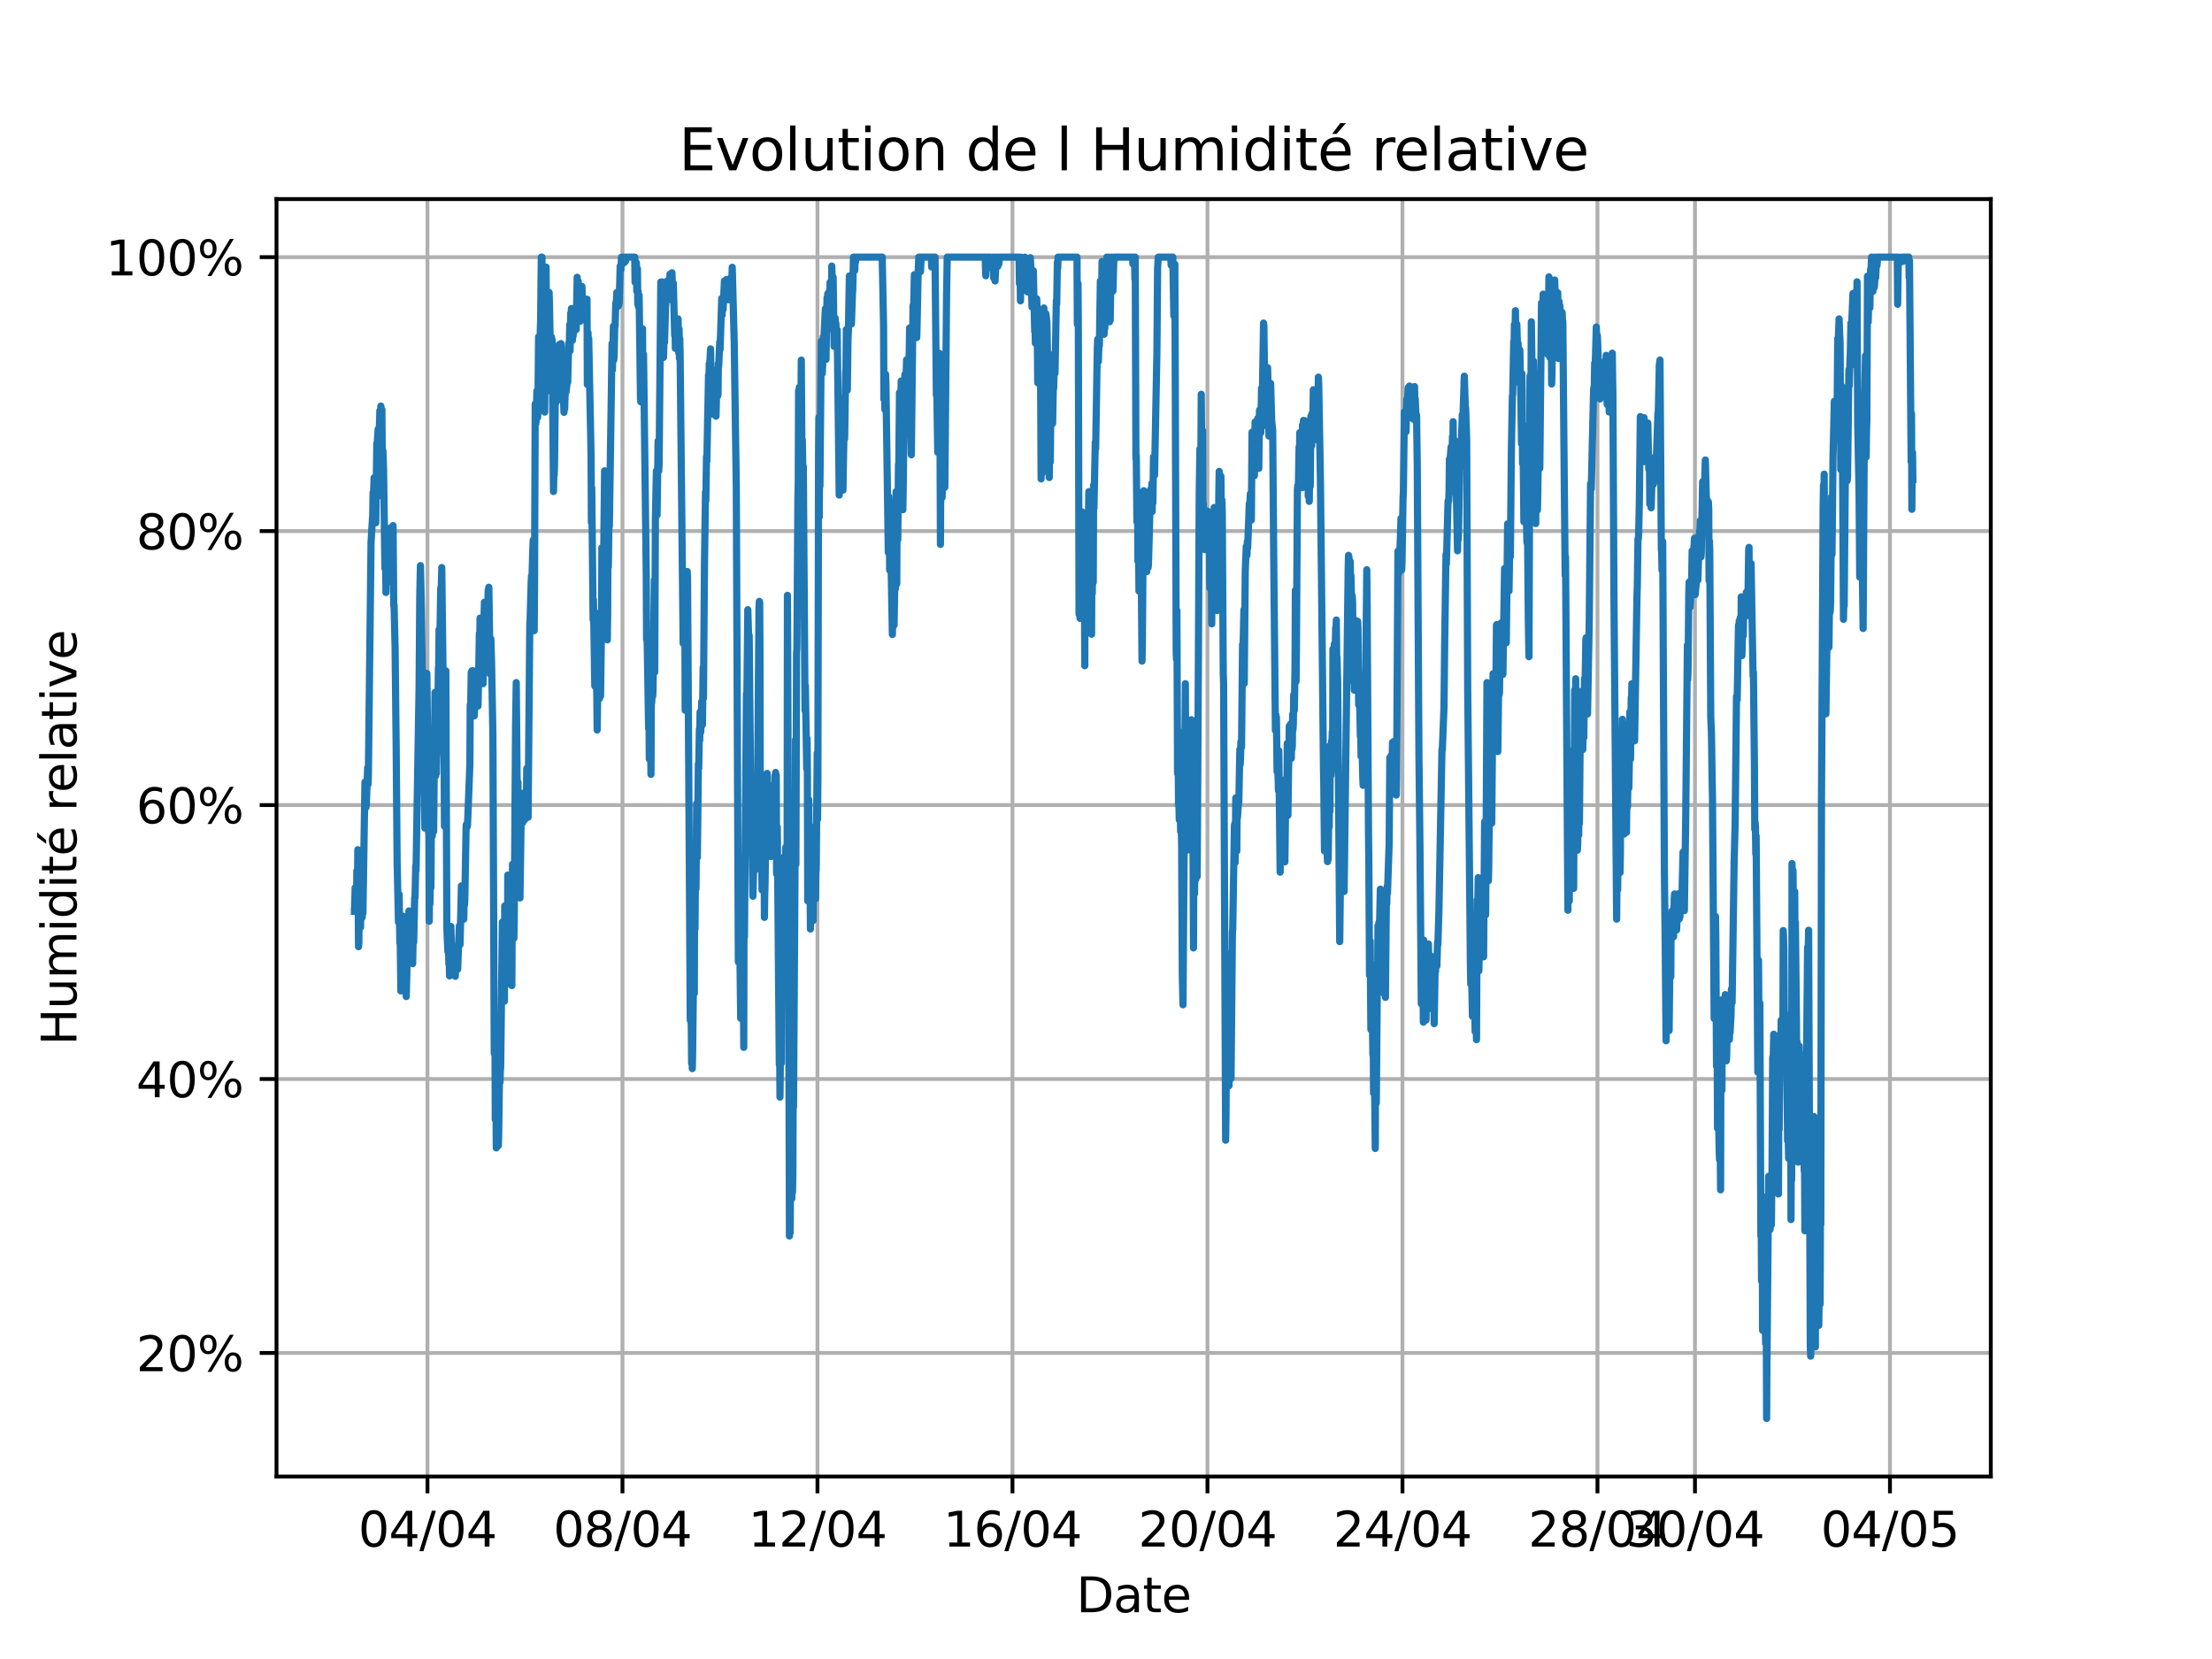 <?xml version="1.0" encoding="utf-8" standalone="no"?>
<!DOCTYPE svg PUBLIC "-//W3C//DTD SVG 1.1//EN"
  "http://www.w3.org/Graphics/SVG/1.1/DTD/svg11.dtd">
<svg xmlns:xlink="http://www.w3.org/1999/xlink" width="460.8pt" height="345.6pt" viewBox="0 0 460.8 345.6" xmlns="http://www.w3.org/2000/svg" version="1.1">
 <defs>
  <style type="text/css">*{stroke-linejoin: round; stroke-linecap: butt}</style>
 </defs>
 <g id="figure_1">
  <g id="patch_1">
   <path d="M 0 345.6 
L 460.8 345.6 
L 460.8 0 
L 0 0 
z
" style="fill: #ffffff"/>
  </g>
  <g id="axes_1">
   <g id="patch_2">
    <path d="M 57.6 307.584 
L 414.72 307.584 
L 414.72 41.472 
L 57.6 41.472 
z
" style="fill: #ffffff"/>
   </g>
   <g id="matplotlib.axis_1">
    <g id="xtick_1">
     <g id="line2d_1">
      <path d="M 89.049 307.584 
L 89.049 41.472 
" clip-path="url(#p30631273f5)" style="fill: none; stroke: #b0b0b0; stroke-width: 0.8; stroke-linecap: square"/>
     </g>
     <g id="line2d_2">
      <defs>
       <path id="m18b109a832" d="M 0 0 
L 0 3.5 
" style="stroke: #000000; stroke-width: 0.8"/>
      </defs>
      <g>
       <use xlink:href="#m18b109a832" x="89.049" y="307.584" style="stroke: #000000; stroke-width: 0.8"/>
      </g>
     </g>
     <g id="text_1">
      <!-- 04/04 -->
      <g transform="translate(74.639 322.182) scale(0.1 -0.1)">
       <defs>
        <path id="DejaVuSans-30" d="M 2034 4250 
Q 1547 4250 1301 3770 
Q 1056 3291 1056 2328 
Q 1056 1369 1301 889 
Q 1547 409 2034 409 
Q 2525 409 2770 889 
Q 3016 1369 3016 2328 
Q 3016 3291 2770 3770 
Q 2525 4250 2034 4250 
z
M 2034 4750 
Q 2819 4750 3233 4129 
Q 3647 3509 3647 2328 
Q 3647 1150 3233 529 
Q 2819 -91 2034 -91 
Q 1250 -91 836 529 
Q 422 1150 422 2328 
Q 422 3509 836 4129 
Q 1250 4750 2034 4750 
z
" transform="scale(0.016)"/>
        <path id="DejaVuSans-34" d="M 2419 4116 
L 825 1625 
L 2419 1625 
L 2419 4116 
z
M 2253 4666 
L 3047 4666 
L 3047 1625 
L 3713 1625 
L 3713 1100 
L 3047 1100 
L 3047 0 
L 2419 0 
L 2419 1100 
L 313 1100 
L 313 1709 
L 2253 4666 
z
" transform="scale(0.016)"/>
        <path id="DejaVuSans-2f" d="M 1625 4666 
L 2156 4666 
L 531 -594 
L 0 -594 
L 1625 4666 
z
" transform="scale(0.016)"/>
       </defs>
       <use xlink:href="#DejaVuSans-30"/>
       <use xlink:href="#DejaVuSans-34" x="63.623"/>
       <use xlink:href="#DejaVuSans-2f" x="127.246"/>
       <use xlink:href="#DejaVuSans-30" x="160.938"/>
       <use xlink:href="#DejaVuSans-34" x="224.561"/>
      </g>
     </g>
    </g>
    <g id="xtick_2">
     <g id="line2d_3">
      <path d="M 129.671 307.584 
L 129.671 41.472 
" clip-path="url(#p30631273f5)" style="fill: none; stroke: #b0b0b0; stroke-width: 0.8; stroke-linecap: square"/>
     </g>
     <g id="line2d_4">
      <g>
       <use xlink:href="#m18b109a832" x="129.671" y="307.584" style="stroke: #000000; stroke-width: 0.8"/>
      </g>
     </g>
     <g id="text_2">
      <!-- 08/04 -->
      <g transform="translate(115.261 322.182) scale(0.1 -0.1)">
       <defs>
        <path id="DejaVuSans-38" d="M 2034 2216 
Q 1584 2216 1326 1975 
Q 1069 1734 1069 1313 
Q 1069 891 1326 650 
Q 1584 409 2034 409 
Q 2484 409 2743 651 
Q 3003 894 3003 1313 
Q 3003 1734 2745 1975 
Q 2488 2216 2034 2216 
z
M 1403 2484 
Q 997 2584 770 2862 
Q 544 3141 544 3541 
Q 544 4100 942 4425 
Q 1341 4750 2034 4750 
Q 2731 4750 3128 4425 
Q 3525 4100 3525 3541 
Q 3525 3141 3298 2862 
Q 3072 2584 2669 2484 
Q 3125 2378 3379 2068 
Q 3634 1759 3634 1313 
Q 3634 634 3220 271 
Q 2806 -91 2034 -91 
Q 1263 -91 848 271 
Q 434 634 434 1313 
Q 434 1759 690 2068 
Q 947 2378 1403 2484 
z
M 1172 3481 
Q 1172 3119 1398 2916 
Q 1625 2713 2034 2713 
Q 2441 2713 2670 2916 
Q 2900 3119 2900 3481 
Q 2900 3844 2670 4047 
Q 2441 4250 2034 4250 
Q 1625 4250 1398 4047 
Q 1172 3844 1172 3481 
z
" transform="scale(0.016)"/>
       </defs>
       <use xlink:href="#DejaVuSans-30"/>
       <use xlink:href="#DejaVuSans-38" x="63.623"/>
       <use xlink:href="#DejaVuSans-2f" x="127.246"/>
       <use xlink:href="#DejaVuSans-30" x="160.938"/>
       <use xlink:href="#DejaVuSans-34" x="224.561"/>
      </g>
     </g>
    </g>
    <g id="xtick_3">
     <g id="line2d_5">
      <path d="M 170.293 307.584 
L 170.293 41.472 
" clip-path="url(#p30631273f5)" style="fill: none; stroke: #b0b0b0; stroke-width: 0.8; stroke-linecap: square"/>
     </g>
     <g id="line2d_6">
      <g>
       <use xlink:href="#m18b109a832" x="170.293" y="307.584" style="stroke: #000000; stroke-width: 0.8"/>
      </g>
     </g>
     <g id="text_3">
      <!-- 12/04 -->
      <g transform="translate(155.884 322.182) scale(0.1 -0.1)">
       <defs>
        <path id="DejaVuSans-31" d="M 794 531 
L 1825 531 
L 1825 4091 
L 703 3866 
L 703 4441 
L 1819 4666 
L 2450 4666 
L 2450 531 
L 3481 531 
L 3481 0 
L 794 0 
L 794 531 
z
" transform="scale(0.016)"/>
        <path id="DejaVuSans-32" d="M 1228 531 
L 3431 531 
L 3431 0 
L 469 0 
L 469 531 
Q 828 903 1448 1529 
Q 2069 2156 2228 2338 
Q 2531 2678 2651 2914 
Q 2772 3150 2772 3378 
Q 2772 3750 2511 3984 
Q 2250 4219 1831 4219 
Q 1534 4219 1204 4116 
Q 875 4013 500 3803 
L 500 4441 
Q 881 4594 1212 4672 
Q 1544 4750 1819 4750 
Q 2544 4750 2975 4387 
Q 3406 4025 3406 3419 
Q 3406 3131 3298 2873 
Q 3191 2616 2906 2266 
Q 2828 2175 2409 1742 
Q 1991 1309 1228 531 
z
" transform="scale(0.016)"/>
       </defs>
       <use xlink:href="#DejaVuSans-31"/>
       <use xlink:href="#DejaVuSans-32" x="63.623"/>
       <use xlink:href="#DejaVuSans-2f" x="127.246"/>
       <use xlink:href="#DejaVuSans-30" x="160.938"/>
       <use xlink:href="#DejaVuSans-34" x="224.561"/>
      </g>
     </g>
    </g>
    <g id="xtick_4">
     <g id="line2d_7">
      <path d="M 210.915 307.584 
L 210.915 41.472 
" clip-path="url(#p30631273f5)" style="fill: none; stroke: #b0b0b0; stroke-width: 0.8; stroke-linecap: square"/>
     </g>
     <g id="line2d_8">
      <g>
       <use xlink:href="#m18b109a832" x="210.915" y="307.584" style="stroke: #000000; stroke-width: 0.8"/>
      </g>
     </g>
     <g id="text_4">
      <!-- 16/04 -->
      <g transform="translate(196.506 322.182) scale(0.1 -0.1)">
       <defs>
        <path id="DejaVuSans-36" d="M 2113 2584 
Q 1688 2584 1439 2293 
Q 1191 2003 1191 1497 
Q 1191 994 1439 701 
Q 1688 409 2113 409 
Q 2538 409 2786 701 
Q 3034 994 3034 1497 
Q 3034 2003 2786 2293 
Q 2538 2584 2113 2584 
z
M 3366 4563 
L 3366 3988 
Q 3128 4100 2886 4159 
Q 2644 4219 2406 4219 
Q 1781 4219 1451 3797 
Q 1122 3375 1075 2522 
Q 1259 2794 1537 2939 
Q 1816 3084 2150 3084 
Q 2853 3084 3261 2657 
Q 3669 2231 3669 1497 
Q 3669 778 3244 343 
Q 2819 -91 2113 -91 
Q 1303 -91 875 529 
Q 447 1150 447 2328 
Q 447 3434 972 4092 
Q 1497 4750 2381 4750 
Q 2619 4750 2861 4703 
Q 3103 4656 3366 4563 
z
" transform="scale(0.016)"/>
       </defs>
       <use xlink:href="#DejaVuSans-31"/>
       <use xlink:href="#DejaVuSans-36" x="63.623"/>
       <use xlink:href="#DejaVuSans-2f" x="127.246"/>
       <use xlink:href="#DejaVuSans-30" x="160.938"/>
       <use xlink:href="#DejaVuSans-34" x="224.561"/>
      </g>
     </g>
    </g>
    <g id="xtick_5">
     <g id="line2d_9">
      <path d="M 251.537 307.584 
L 251.537 41.472 
" clip-path="url(#p30631273f5)" style="fill: none; stroke: #b0b0b0; stroke-width: 0.8; stroke-linecap: square"/>
     </g>
     <g id="line2d_10">
      <g>
       <use xlink:href="#m18b109a832" x="251.537" y="307.584" style="stroke: #000000; stroke-width: 0.8"/>
      </g>
     </g>
     <g id="text_5">
      <!-- 20/04 -->
      <g transform="translate(237.128 322.182) scale(0.1 -0.1)">
       <use xlink:href="#DejaVuSans-32"/>
       <use xlink:href="#DejaVuSans-30" x="63.623"/>
       <use xlink:href="#DejaVuSans-2f" x="127.246"/>
       <use xlink:href="#DejaVuSans-30" x="160.938"/>
       <use xlink:href="#DejaVuSans-34" x="224.561"/>
      </g>
     </g>
    </g>
    <g id="xtick_6">
     <g id="line2d_11">
      <path d="M 292.16 307.584 
L 292.16 41.472 
" clip-path="url(#p30631273f5)" style="fill: none; stroke: #b0b0b0; stroke-width: 0.8; stroke-linecap: square"/>
     </g>
     <g id="line2d_12">
      <g>
       <use xlink:href="#m18b109a832" x="292.16" y="307.584" style="stroke: #000000; stroke-width: 0.8"/>
      </g>
     </g>
     <g id="text_6">
      <!-- 24/04 -->
      <g transform="translate(277.75 322.182) scale(0.1 -0.1)">
       <use xlink:href="#DejaVuSans-32"/>
       <use xlink:href="#DejaVuSans-34" x="63.623"/>
       <use xlink:href="#DejaVuSans-2f" x="127.246"/>
       <use xlink:href="#DejaVuSans-30" x="160.938"/>
       <use xlink:href="#DejaVuSans-34" x="224.561"/>
      </g>
     </g>
    </g>
    <g id="xtick_7">
     <g id="line2d_13">
      <path d="M 332.782 307.584 
L 332.782 41.472 
" clip-path="url(#p30631273f5)" style="fill: none; stroke: #b0b0b0; stroke-width: 0.8; stroke-linecap: square"/>
     </g>
     <g id="line2d_14">
      <g>
       <use xlink:href="#m18b109a832" x="332.782" y="307.584" style="stroke: #000000; stroke-width: 0.8"/>
      </g>
     </g>
     <g id="text_7">
      <!-- 28/04 -->
      <g transform="translate(318.372 322.182) scale(0.1 -0.1)">
       <use xlink:href="#DejaVuSans-32"/>
       <use xlink:href="#DejaVuSans-38" x="63.623"/>
       <use xlink:href="#DejaVuSans-2f" x="127.246"/>
       <use xlink:href="#DejaVuSans-30" x="160.938"/>
       <use xlink:href="#DejaVuSans-34" x="224.561"/>
      </g>
     </g>
    </g>
    <g id="xtick_8">
     <g id="line2d_15">
      <path d="M 353.093 307.584 
L 353.093 41.472 
" clip-path="url(#p30631273f5)" style="fill: none; stroke: #b0b0b0; stroke-width: 0.8; stroke-linecap: square"/>
     </g>
     <g id="line2d_16">
      <g>
       <use xlink:href="#m18b109a832" x="353.093" y="307.584" style="stroke: #000000; stroke-width: 0.8"/>
      </g>
     </g>
     <g id="text_8">
      <!-- 30/04 -->
      <g transform="translate(338.684 322.182) scale(0.1 -0.1)">
       <defs>
        <path id="DejaVuSans-33" d="M 2597 2516 
Q 3050 2419 3304 2112 
Q 3559 1806 3559 1356 
Q 3559 666 3084 287 
Q 2609 -91 1734 -91 
Q 1441 -91 1130 -33 
Q 819 25 488 141 
L 488 750 
Q 750 597 1062 519 
Q 1375 441 1716 441 
Q 2309 441 2620 675 
Q 2931 909 2931 1356 
Q 2931 1769 2642 2001 
Q 2353 2234 1838 2234 
L 1294 2234 
L 1294 2753 
L 1863 2753 
Q 2328 2753 2575 2939 
Q 2822 3125 2822 3475 
Q 2822 3834 2567 4026 
Q 2313 4219 1838 4219 
Q 1578 4219 1281 4162 
Q 984 4106 628 3988 
L 628 4550 
Q 988 4650 1302 4700 
Q 1616 4750 1894 4750 
Q 2613 4750 3031 4423 
Q 3450 4097 3450 3541 
Q 3450 3153 3228 2886 
Q 3006 2619 2597 2516 
z
" transform="scale(0.016)"/>
       </defs>
       <use xlink:href="#DejaVuSans-33"/>
       <use xlink:href="#DejaVuSans-30" x="63.623"/>
       <use xlink:href="#DejaVuSans-2f" x="127.246"/>
       <use xlink:href="#DejaVuSans-30" x="160.938"/>
       <use xlink:href="#DejaVuSans-34" x="224.561"/>
      </g>
     </g>
    </g>
    <g id="xtick_9">
     <g id="line2d_17">
      <path d="M 393.715 307.584 
L 393.715 41.472 
" clip-path="url(#p30631273f5)" style="fill: none; stroke: #b0b0b0; stroke-width: 0.8; stroke-linecap: square"/>
     </g>
     <g id="line2d_18">
      <g>
       <use xlink:href="#m18b109a832" x="393.715" y="307.584" style="stroke: #000000; stroke-width: 0.8"/>
      </g>
     </g>
     <g id="text_9">
      <!-- 04/05 -->
      <g transform="translate(379.306 322.182) scale(0.1 -0.1)">
       <defs>
        <path id="DejaVuSans-35" d="M 691 4666 
L 3169 4666 
L 3169 4134 
L 1269 4134 
L 1269 2991 
Q 1406 3038 1543 3061 
Q 1681 3084 1819 3084 
Q 2600 3084 3056 2656 
Q 3513 2228 3513 1497 
Q 3513 744 3044 326 
Q 2575 -91 1722 -91 
Q 1428 -91 1123 -41 
Q 819 9 494 109 
L 494 744 
Q 775 591 1075 516 
Q 1375 441 1709 441 
Q 2250 441 2565 725 
Q 2881 1009 2881 1497 
Q 2881 1984 2565 2268 
Q 2250 2553 1709 2553 
Q 1456 2553 1204 2497 
Q 953 2441 691 2322 
L 691 4666 
z
" transform="scale(0.016)"/>
       </defs>
       <use xlink:href="#DejaVuSans-30"/>
       <use xlink:href="#DejaVuSans-34" x="63.623"/>
       <use xlink:href="#DejaVuSans-2f" x="127.246"/>
       <use xlink:href="#DejaVuSans-30" x="160.938"/>
       <use xlink:href="#DejaVuSans-35" x="224.561"/>
      </g>
     </g>
    </g>
    <g id="text_10">
     <!-- Date -->
     <g transform="translate(224.209 335.861) scale(0.1 -0.1)">
      <defs>
       <path id="DejaVuSans-44" d="M 1259 4147 
L 1259 519 
L 2022 519 
Q 2988 519 3436 956 
Q 3884 1394 3884 2338 
Q 3884 3275 3436 3711 
Q 2988 4147 2022 4147 
L 1259 4147 
z
M 628 4666 
L 1925 4666 
Q 3281 4666 3915 4102 
Q 4550 3538 4550 2338 
Q 4550 1131 3912 565 
Q 3275 0 1925 0 
L 628 0 
L 628 4666 
z
" transform="scale(0.016)"/>
       <path id="DejaVuSans-61" d="M 2194 1759 
Q 1497 1759 1228 1600 
Q 959 1441 959 1056 
Q 959 750 1161 570 
Q 1363 391 1709 391 
Q 2188 391 2477 730 
Q 2766 1069 2766 1631 
L 2766 1759 
L 2194 1759 
z
M 3341 1997 
L 3341 0 
L 2766 0 
L 2766 531 
Q 2569 213 2275 61 
Q 1981 -91 1556 -91 
Q 1019 -91 701 211 
Q 384 513 384 1019 
Q 384 1609 779 1909 
Q 1175 2209 1959 2209 
L 2766 2209 
L 2766 2266 
Q 2766 2663 2505 2880 
Q 2244 3097 1772 3097 
Q 1472 3097 1187 3025 
Q 903 2953 641 2809 
L 641 3341 
Q 956 3463 1253 3523 
Q 1550 3584 1831 3584 
Q 2591 3584 2966 3190 
Q 3341 2797 3341 1997 
z
" transform="scale(0.016)"/>
       <path id="DejaVuSans-74" d="M 1172 4494 
L 1172 3500 
L 2356 3500 
L 2356 3053 
L 1172 3053 
L 1172 1153 
Q 1172 725 1289 603 
Q 1406 481 1766 481 
L 2356 481 
L 2356 0 
L 1766 0 
Q 1100 0 847 248 
Q 594 497 594 1153 
L 594 3053 
L 172 3053 
L 172 3500 
L 594 3500 
L 594 4494 
L 1172 4494 
z
" transform="scale(0.016)"/>
       <path id="DejaVuSans-65" d="M 3597 1894 
L 3597 1613 
L 953 1613 
Q 991 1019 1311 708 
Q 1631 397 2203 397 
Q 2534 397 2845 478 
Q 3156 559 3463 722 
L 3463 178 
Q 3153 47 2828 -22 
Q 2503 -91 2169 -91 
Q 1331 -91 842 396 
Q 353 884 353 1716 
Q 353 2575 817 3079 
Q 1281 3584 2069 3584 
Q 2775 3584 3186 3129 
Q 3597 2675 3597 1894 
z
M 3022 2063 
Q 3016 2534 2758 2815 
Q 2500 3097 2075 3097 
Q 1594 3097 1305 2825 
Q 1016 2553 972 2059 
L 3022 2063 
z
" transform="scale(0.016)"/>
      </defs>
      <use xlink:href="#DejaVuSans-44"/>
      <use xlink:href="#DejaVuSans-61" x="77.002"/>
      <use xlink:href="#DejaVuSans-74" x="138.281"/>
      <use xlink:href="#DejaVuSans-65" x="177.49"/>
     </g>
    </g>
   </g>
   <g id="matplotlib.axis_2">
    <g id="ytick_1">
     <g id="line2d_19">
      <path d="M 57.6 281.848 
L 414.72 281.848 
" clip-path="url(#p30631273f5)" style="fill: none; stroke: #b0b0b0; stroke-width: 0.8; stroke-linecap: square"/>
     </g>
     <g id="line2d_20">
      <defs>
       <path id="m74b5bb7ead" d="M 0 0 
L -3.5 0 
" style="stroke: #000000; stroke-width: 0.8"/>
      </defs>
      <g>
       <use xlink:href="#m74b5bb7ead" x="57.6" y="281.848" style="stroke: #000000; stroke-width: 0.8"/>
      </g>
     </g>
     <g id="text_11">
      <!-- 20% -->
      <g transform="translate(28.373 285.647) scale(0.1 -0.1)">
       <defs>
        <path id="DejaVuSans-25" d="M 4653 2053 
Q 4381 2053 4226 1822 
Q 4072 1591 4072 1178 
Q 4072 772 4226 539 
Q 4381 306 4653 306 
Q 4919 306 5073 539 
Q 5228 772 5228 1178 
Q 5228 1588 5073 1820 
Q 4919 2053 4653 2053 
z
M 4653 2450 
Q 5147 2450 5437 2106 
Q 5728 1763 5728 1178 
Q 5728 594 5436 251 
Q 5144 -91 4653 -91 
Q 4153 -91 3862 251 
Q 3572 594 3572 1178 
Q 3572 1766 3864 2108 
Q 4156 2450 4653 2450 
z
M 1428 4353 
Q 1159 4353 1004 4120 
Q 850 3888 850 3481 
Q 850 3069 1003 2837 
Q 1156 2606 1428 2606 
Q 1700 2606 1854 2837 
Q 2009 3069 2009 3481 
Q 2009 3884 1853 4118 
Q 1697 4353 1428 4353 
z
M 4250 4750 
L 4750 4750 
L 1831 -91 
L 1331 -91 
L 4250 4750 
z
M 1428 4750 
Q 1922 4750 2215 4408 
Q 2509 4066 2509 3481 
Q 2509 2891 2217 2550 
Q 1925 2209 1428 2209 
Q 931 2209 642 2551 
Q 353 2894 353 3481 
Q 353 4063 643 4406 
Q 934 4750 1428 4750 
z
" transform="scale(0.016)"/>
       </defs>
       <use xlink:href="#DejaVuSans-32"/>
       <use xlink:href="#DejaVuSans-30" x="63.623"/>
       <use xlink:href="#DejaVuSans-25" x="127.246"/>
      </g>
     </g>
    </g>
    <g id="ytick_2">
     <g id="line2d_21">
      <path d="M 57.6 224.778 
L 414.72 224.778 
" clip-path="url(#p30631273f5)" style="fill: none; stroke: #b0b0b0; stroke-width: 0.8; stroke-linecap: square"/>
     </g>
     <g id="line2d_22">
      <g>
       <use xlink:href="#m74b5bb7ead" x="57.6" y="224.778" style="stroke: #000000; stroke-width: 0.8"/>
      </g>
     </g>
     <g id="text_12">
      <!-- 40% -->
      <g transform="translate(28.373 228.577) scale(0.1 -0.1)">
       <use xlink:href="#DejaVuSans-34"/>
       <use xlink:href="#DejaVuSans-30" x="63.623"/>
       <use xlink:href="#DejaVuSans-25" x="127.246"/>
      </g>
     </g>
    </g>
    <g id="ytick_3">
     <g id="line2d_23">
      <path d="M 57.6 167.708 
L 414.72 167.708 
" clip-path="url(#p30631273f5)" style="fill: none; stroke: #b0b0b0; stroke-width: 0.8; stroke-linecap: square"/>
     </g>
     <g id="line2d_24">
      <g>
       <use xlink:href="#m74b5bb7ead" x="57.6" y="167.708" style="stroke: #000000; stroke-width: 0.8"/>
      </g>
     </g>
     <g id="text_13">
      <!-- 60% -->
      <g transform="translate(28.373 171.507) scale(0.1 -0.1)">
       <use xlink:href="#DejaVuSans-36"/>
       <use xlink:href="#DejaVuSans-30" x="63.623"/>
       <use xlink:href="#DejaVuSans-25" x="127.246"/>
      </g>
     </g>
    </g>
    <g id="ytick_4">
     <g id="line2d_25">
      <path d="M 57.6 110.638 
L 414.72 110.638 
" clip-path="url(#p30631273f5)" style="fill: none; stroke: #b0b0b0; stroke-width: 0.8; stroke-linecap: square"/>
     </g>
     <g id="line2d_26">
      <g>
       <use xlink:href="#m74b5bb7ead" x="57.6" y="110.638" style="stroke: #000000; stroke-width: 0.8"/>
      </g>
     </g>
     <g id="text_14">
      <!-- 80% -->
      <g transform="translate(28.373 114.437) scale(0.1 -0.1)">
       <use xlink:href="#DejaVuSans-38"/>
       <use xlink:href="#DejaVuSans-30" x="63.623"/>
       <use xlink:href="#DejaVuSans-25" x="127.246"/>
      </g>
     </g>
    </g>
    <g id="ytick_5">
     <g id="line2d_27">
      <path d="M 57.6 53.568 
L 414.72 53.568 
" clip-path="url(#p30631273f5)" style="fill: none; stroke: #b0b0b0; stroke-width: 0.8; stroke-linecap: square"/>
     </g>
     <g id="line2d_28">
      <g>
       <use xlink:href="#m74b5bb7ead" x="57.6" y="53.568" style="stroke: #000000; stroke-width: 0.8"/>
      </g>
     </g>
     <g id="text_15">
      <!-- 100% -->
      <g transform="translate(22.011 57.367) scale(0.1 -0.1)">
       <use xlink:href="#DejaVuSans-31"/>
       <use xlink:href="#DejaVuSans-30" x="63.623"/>
       <use xlink:href="#DejaVuSans-30" x="127.246"/>
       <use xlink:href="#DejaVuSans-25" x="190.869"/>
      </g>
     </g>
    </g>
    <g id="text_16">
     <!-- Humidité relative -->
     <g transform="translate(15.931 217.763) rotate(-90) scale(0.1 -0.1)">
      <defs>
       <path id="DejaVuSans-48" d="M 628 4666 
L 1259 4666 
L 1259 2753 
L 3553 2753 
L 3553 4666 
L 4184 4666 
L 4184 0 
L 3553 0 
L 3553 2222 
L 1259 2222 
L 1259 0 
L 628 0 
L 628 4666 
z
" transform="scale(0.016)"/>
       <path id="DejaVuSans-75" d="M 544 1381 
L 544 3500 
L 1119 3500 
L 1119 1403 
Q 1119 906 1312 657 
Q 1506 409 1894 409 
Q 2359 409 2629 706 
Q 2900 1003 2900 1516 
L 2900 3500 
L 3475 3500 
L 3475 0 
L 2900 0 
L 2900 538 
Q 2691 219 2414 64 
Q 2138 -91 1772 -91 
Q 1169 -91 856 284 
Q 544 659 544 1381 
z
M 1991 3584 
L 1991 3584 
z
" transform="scale(0.016)"/>
       <path id="DejaVuSans-6d" d="M 3328 2828 
Q 3544 3216 3844 3400 
Q 4144 3584 4550 3584 
Q 5097 3584 5394 3201 
Q 5691 2819 5691 2113 
L 5691 0 
L 5113 0 
L 5113 2094 
Q 5113 2597 4934 2840 
Q 4756 3084 4391 3084 
Q 3944 3084 3684 2787 
Q 3425 2491 3425 1978 
L 3425 0 
L 2847 0 
L 2847 2094 
Q 2847 2600 2669 2842 
Q 2491 3084 2119 3084 
Q 1678 3084 1418 2786 
Q 1159 2488 1159 1978 
L 1159 0 
L 581 0 
L 581 3500 
L 1159 3500 
L 1159 2956 
Q 1356 3278 1631 3431 
Q 1906 3584 2284 3584 
Q 2666 3584 2933 3390 
Q 3200 3197 3328 2828 
z
" transform="scale(0.016)"/>
       <path id="DejaVuSans-69" d="M 603 3500 
L 1178 3500 
L 1178 0 
L 603 0 
L 603 3500 
z
M 603 4863 
L 1178 4863 
L 1178 4134 
L 603 4134 
L 603 4863 
z
" transform="scale(0.016)"/>
       <path id="DejaVuSans-64" d="M 2906 2969 
L 2906 4863 
L 3481 4863 
L 3481 0 
L 2906 0 
L 2906 525 
Q 2725 213 2448 61 
Q 2172 -91 1784 -91 
Q 1150 -91 751 415 
Q 353 922 353 1747 
Q 353 2572 751 3078 
Q 1150 3584 1784 3584 
Q 2172 3584 2448 3432 
Q 2725 3281 2906 2969 
z
M 947 1747 
Q 947 1113 1208 752 
Q 1469 391 1925 391 
Q 2381 391 2643 752 
Q 2906 1113 2906 1747 
Q 2906 2381 2643 2742 
Q 2381 3103 1925 3103 
Q 1469 3103 1208 2742 
Q 947 2381 947 1747 
z
" transform="scale(0.016)"/>
       <path id="DejaVuSans-e9" d="M 3597 1894 
L 3597 1613 
L 953 1613 
Q 991 1019 1311 708 
Q 1631 397 2203 397 
Q 2534 397 2845 478 
Q 3156 559 3463 722 
L 3463 178 
Q 3153 47 2828 -22 
Q 2503 -91 2169 -91 
Q 1331 -91 842 396 
Q 353 884 353 1716 
Q 353 2575 817 3079 
Q 1281 3584 2069 3584 
Q 2775 3584 3186 3129 
Q 3597 2675 3597 1894 
z
M 3022 2063 
Q 3016 2534 2758 2815 
Q 2500 3097 2075 3097 
Q 1594 3097 1305 2825 
Q 1016 2553 972 2059 
L 3022 2063 
z
M 2469 5119 
L 3091 5119 
L 2072 3944 
L 1594 3944 
L 2469 5119 
z
" transform="scale(0.016)"/>
       <path id="DejaVuSans-20" transform="scale(0.016)"/>
       <path id="DejaVuSans-72" d="M 2631 2963 
Q 2534 3019 2420 3045 
Q 2306 3072 2169 3072 
Q 1681 3072 1420 2755 
Q 1159 2438 1159 1844 
L 1159 0 
L 581 0 
L 581 3500 
L 1159 3500 
L 1159 2956 
Q 1341 3275 1631 3429 
Q 1922 3584 2338 3584 
Q 2397 3584 2469 3576 
Q 2541 3569 2628 3553 
L 2631 2963 
z
" transform="scale(0.016)"/>
       <path id="DejaVuSans-6c" d="M 603 4863 
L 1178 4863 
L 1178 0 
L 603 0 
L 603 4863 
z
" transform="scale(0.016)"/>
       <path id="DejaVuSans-76" d="M 191 3500 
L 800 3500 
L 1894 563 
L 2988 3500 
L 3597 3500 
L 2284 0 
L 1503 0 
L 191 3500 
z
" transform="scale(0.016)"/>
      </defs>
      <use xlink:href="#DejaVuSans-48"/>
      <use xlink:href="#DejaVuSans-75" x="75.195"/>
      <use xlink:href="#DejaVuSans-6d" x="138.574"/>
      <use xlink:href="#DejaVuSans-69" x="235.986"/>
      <use xlink:href="#DejaVuSans-64" x="263.77"/>
      <use xlink:href="#DejaVuSans-69" x="327.246"/>
      <use xlink:href="#DejaVuSans-74" x="355.029"/>
      <use xlink:href="#DejaVuSans-e9" x="394.238"/>
      <use xlink:href="#DejaVuSans-20" x="455.762"/>
      <use xlink:href="#DejaVuSans-72" x="487.549"/>
      <use xlink:href="#DejaVuSans-65" x="526.412"/>
      <use xlink:href="#DejaVuSans-6c" x="587.936"/>
      <use xlink:href="#DejaVuSans-61" x="615.719"/>
      <use xlink:href="#DejaVuSans-74" x="676.998"/>
      <use xlink:href="#DejaVuSans-69" x="716.207"/>
      <use xlink:href="#DejaVuSans-76" x="743.99"/>
      <use xlink:href="#DejaVuSans-65" x="803.17"/>
     </g>
    </g>
   </g>
   <g id="line2d_29">
    <path d="M 73.833 189.851 
L 73.841 189.851 
L 73.982 184.943 
L 74.053 186.342 
L 74.123 185.257 
L 74.264 188.168 
L 74.335 181.433 
L 74.405 183.716 
L 74.476 184.43 
L 74.546 177.011 
L 74.687 197.213 
L 74.75 196.5 
L 74.758 196.5 
L 74.828 185.4 
L 74.899 193.333 
L 75.04 181.234 
L 75.11 193.161 
L 75.251 179.693 
L 75.322 191.307 
L 75.392 180.064 
L 75.463 191.078 
L 75.534 183.459 
L 75.604 190.251 
L 76.027 162.914 
L 76.098 163.371 
L 76.239 168.193 
L 76.309 167.68 
L 76.591 159.918 
L 76.662 163.428 
L 76.732 161.858 
L 77.297 112.949 
L 77.649 107.128 
L 77.72 102.591 
L 77.79 103.647 
L 77.931 99.509 
L 78.072 105.787 
L 78.143 107.956 
L 78.213 107.299 
L 78.284 108.897 
L 78.496 92.376 
L 78.566 92.632 
L 78.778 89.379 
L 78.848 92.376 
L 78.919 90.892 
L 78.989 90.635 
L 79.13 85.556 
L 79.201 88.095 
L 79.342 84.586 
L 79.483 89.522 
L 79.553 85.299 
L 79.695 103.476 
L 79.765 93.888 
L 79.836 95.8 
L 79.906 97.94 
L 80.188 118.428 
L 80.329 115.831 
L 80.4 123.422 
L 80.463 118.942 
L 80.47 118.942 
L 80.541 115.774 
L 80.611 121.396 
L 80.752 111.922 
L 80.823 113.663 
L 80.893 113.948 
L 80.964 119.798 
L 81.034 119.256 
L 81.105 120.597 
L 81.317 109.982 
L 81.387 112.236 
L 81.458 112.122 
L 81.528 112.835 
L 81.669 117.315 
L 81.74 112.607 
L 81.81 116.545 
L 81.881 109.497 
L 82.022 126.218 
L 82.092 126.018 
L 82.296 134.636 
L 82.304 134.636 
L 82.508 153.697 
L 82.515 153.697 
L 82.727 179.522 
L 83.009 192.106 
L 83.15 186.313 
L 83.291 196.443 
L 83.362 194.788 
L 83.503 206.43 
L 83.707 197.756 
L 83.777 199.239 
L 83.848 192.534 
L 83.918 199.639 
L 83.989 190.879 
L 84.13 197.27 
L 84.201 193.39 
L 84.271 198.269 
L 84.342 191.135 
L 84.624 207.6 
L 85.047 191.735 
L 85.117 195.187 
L 85.188 189.766 
L 85.258 190.422 
L 85.399 195.872 
L 85.541 189.908 
L 85.823 198.355 
L 85.893 198.64 
L 85.964 200.752 
L 86.105 193.903 
L 86.175 196.329 
L 86.387 187.026 
L 86.457 187.026 
L 86.598 180.435 
L 86.669 181.348 
L 87.304 143.111 
L 87.445 124.192 
L 87.586 117.829 
L 87.797 127.245 
L 88.291 164.969 
L 88.362 164.683 
L 88.432 162.515 
L 88.503 172.502 
L 88.925 140.286 
L 89.278 173.33 
L 89.348 174.014 
L 89.419 191.906 
L 89.489 182.974 
L 89.56 188.31 
L 89.701 181.034 
L 89.771 184.886 
L 89.912 162.8 
L 90.054 174.186 
L 90.195 157.207 
L 90.336 173.215 
L 90.618 144.224 
L 90.759 161.63 
L 90.829 159.033 
L 90.9 161.117 
L 91.041 152.984 
L 91.111 156.893 
L 91.323 139.401 
L 91.393 138.659 
L 91.464 131.155 
L 91.535 137.604 
L 91.605 134.579 
L 91.817 122.452 
L 91.887 124.592 
L 92.028 118.228 
L 92.522 158.976 
L 92.592 172.131 
L 92.874 139.744 
L 93.086 193.276 
L 93.298 198.184 
L 93.368 195.159 
L 93.509 200.837 
L 93.58 199.268 
L 93.65 203.291 
L 93.791 199.582 
L 93.862 200.21 
L 93.932 192.99 
L 94.073 199.154 
L 94.144 196.928 
L 94.285 201.893 
L 94.567 198.925 
L 94.708 200.894 
L 94.779 200.181 
L 94.849 203.377 
L 94.92 201.123 
L 94.99 201.865 
L 95.272 198.697 
L 95.343 201.922 
L 95.554 196.243 
L 95.695 192.876 
L 95.837 196.785 
L 96.119 184.544 
L 96.332 189.281 
L 96.473 190.822 
L 96.544 188.824 
L 96.614 191.478 
L 96.685 187.426 
L 96.755 188.596 
L 96.826 187.569 
L 97.108 171.846 
L 97.178 171.703 
L 97.249 171.76 
L 97.32 172.245 
L 97.39 171.931 
L 97.884 159.176 
L 97.954 146.849 
L 98.025 148.675 
L 98.166 140.058 
L 98.236 141.513 
L 98.307 139.744 
L 98.377 140.571 
L 98.448 148.59 
L 98.518 139.715 
L 98.589 144.623 
L 98.66 146.05 
L 98.73 145.08 
L 98.801 149.132 
L 98.87 146.763 
L 98.871 146.763 
L 98.942 145.651 
L 99.012 146.221 
L 99.083 140.885 
L 99.153 142.569 
L 99.224 145.451 
L 99.294 141.456 
L 99.365 143.054 
L 99.435 145.451 
L 99.506 140.286 
L 99.576 147.077 
L 99.647 144.11 
L 99.858 131.897 
L 99.929 136.148 
L 99.999 128.758 
L 100.07 136.691 
L 100.141 134.779 
L 100.211 138.117 
L 100.282 129.015 
L 100.352 131.811 
L 100.423 132.239 
L 100.493 131.383 
L 100.634 142.426 
L 100.705 129.728 
L 100.775 130.527 
L 100.916 125.448 
L 100.987 127.959 
L 101.128 139.145 
L 101.339 129.985 
L 101.41 132.496 
L 101.481 132.211 
L 101.551 131.982 
L 101.692 122.994 
L 101.763 122.823 
L 101.833 122.337 
L 102.115 140.429 
L 102.256 133.095 
L 102.397 137.661 
L 102.679 153.184 
L 102.962 219.414 
L 103.103 212.28 
L 103.173 233.225 
L 103.244 229.173 
L 103.314 225.891 
L 103.385 239.131 
L 103.455 229.886 
L 103.526 231.427 
L 103.596 236.107 
L 103.667 233.253 
L 103.737 234.708 
L 103.808 238.646 
L 103.878 236.791 
L 104.09 221.383 
L 104.16 225.492 
L 104.227 223.066 
L 104.231 223.066 
L 104.301 222.324 
L 104.654 192.077 
L 104.725 208.313 
L 104.795 200.894 
L 104.866 196.5 
L 105.077 208.57 
L 105.148 188.71 
L 105.218 191.364 
L 105.289 191.82 
L 105.5 202.635 
L 105.571 195.273 
L 105.712 203.491 
L 105.783 182.29 
L 105.853 189.166 
L 105.924 190.165 
L 105.994 199.924 
L 106.065 199.582 
L 106.135 187.483 
L 106.206 201.95 
L 106.276 200.809 
L 106.347 205.06 
L 106.417 203.491 
L 106.487 199.696 
L 106.628 205.317 
L 106.769 180.035 
L 106.84 193.447 
L 106.91 189.024 
L 107.051 195.473 
L 107.122 192.077 
L 107.404 151.386 
L 107.545 142.198 
L 107.827 174.243 
L 107.897 162.943 
L 107.968 172.302 
L 108.038 171.132 
L 108.109 172.302 
L 108.321 187.055 
L 108.603 167.537 
L 108.673 167.451 
L 108.744 169.278 
L 108.814 167.965 
L 108.885 171.361 
L 109.026 165.226 
L 109.237 168.593 
L 109.308 170.761 
L 109.449 165.054 
L 109.519 165.111 
L 109.661 166.966 
L 109.731 160.089 
L 109.872 167.737 
L 109.943 164.826 
L 110.013 170.248 
L 110.366 129.956 
L 110.436 129.043 
L 110.648 121.339 
L 110.718 119.969 
L 110.789 121.596 
L 111.001 114.205 
L 111.071 112.521 
L 111.142 115.09 
L 111.283 131.383 
L 111.353 121.396 
L 111.494 84.158 
L 111.635 88.238 
L 111.706 87.125 
L 111.847 81.418 
L 111.988 86.983 
L 112.058 84.5 
L 112.199 70.175 
L 112.34 75.626 
L 112.623 66.551 
L 112.764 53.568 
L 112.905 53.568 
L 113.046 72.344 
L 113.116 73.343 
L 113.187 78.822 
L 113.328 72.087 
L 113.398 74.798 
L 113.469 85.841 
L 113.68 56.45 
L 113.751 55.651 
L 113.963 81.475 
L 114.104 70.375 
L 114.174 74.77 
L 114.386 60.93 
L 114.456 62.956 
L 114.597 70.404 
L 114.668 72.401 
L 114.738 77.709 
L 114.809 76.253 
L 114.879 70.204 
L 114.95 74.969 
L 115.02 70.746 
L 115.303 102.391 
L 115.373 99.196 
L 115.444 98.996 
L 115.514 96.998 
L 115.726 78.279 
L 115.796 83.901 
L 115.937 73.799 
L 116.008 74.741 
L 116.078 74.912 
L 116.149 74.57 
L 116.219 80.248 
L 116.29 77.794 
L 116.36 76.31 
L 116.431 82.474 
L 116.501 71.773 
L 116.572 73.229 
L 116.642 72.601 
L 116.712 73.143 
L 116.783 75.825 
L 116.853 71.574 
L 116.924 72.23 
L 117.206 83.53 
L 117.347 82.56 
L 117.488 85.898 
L 117.558 83.73 
L 117.629 85.185 
L 117.77 80.619 
L 117.84 80.648 
L 117.911 81.675 
L 117.982 81.133 
L 118.193 79.307 
L 118.264 79.62 
L 118.475 71.459 
L 118.546 71.602 
L 118.616 71.402 
L 118.687 67.607 
L 118.757 73.086 
L 118.898 65.239 
L 118.969 67.379 
L 119.039 64.269 
L 119.11 64.525 
L 119.251 70.889 
L 119.321 69.776 
L 119.392 69.976 
L 119.674 64.982 
L 119.745 66.837 
L 119.815 64.126 
L 120.027 68.663 
L 120.238 57.763 
L 120.309 61.358 
L 120.379 60.16 
L 120.45 58.59 
L 120.52 62.728 
L 120.591 60.502 
L 120.873 66.922 
L 121.014 62.328 
L 121.226 59.674 
L 121.367 63.669 
L 121.437 63.384 
L 121.508 63.869 
L 121.578 63.47 
L 121.649 64.383 
L 121.861 62.785 
L 121.931 64.497 
L 122.002 63.641 
L 122.073 64.354 
L 122.143 66.894 
L 122.214 66.123 
L 122.284 62.328 
L 122.355 80.106 
L 122.425 71.488 
L 122.496 69.291 
L 122.566 73.685 
L 122.637 70.489 
L 123.06 91.234 
L 123.13 95.286 
L 123.201 108.84 
L 123.271 101.65 
L 123.554 129.1 
L 123.624 124.963 
L 123.906 142.911 
L 123.977 133.694 
L 124.047 138.802 
L 124.118 132.268 
L 124.259 142.683 
L 124.329 144.852 
L 124.4 152.071 
L 124.752 127.759 
L 124.894 145.508 
L 124.964 133.409 
L 125.035 137.803 
L 125.105 145.023 
L 125.317 129.814 
L 125.387 114.091 
L 125.458 126.389 
L 125.528 124.849 
L 125.599 130.299 
L 125.951 98.083 
L 126.163 122.765 
L 126.233 119.684 
L 126.516 133.295 
L 126.586 127.959 
L 126.657 110.524 
L 126.727 118.114 
L 126.868 107.242 
L 126.939 109.668 
L 127.503 71.545 
L 127.573 77.081 
L 127.785 67.95 
L 127.856 74.998 
L 127.926 74.256 
L 128.067 67.893 
L 128.138 68.007 
L 128.279 63.07 
L 128.349 63.241 
L 128.42 62.614 
L 128.49 60.93 
L 128.56 61.9 
L 128.561 61.9 
L 128.631 62.271 
L 128.702 61.872 
L 128.772 63.784 
L 128.843 63.013 
L 128.913 63.47 
L 128.984 63.127 
L 129.196 55.423 
L 129.337 56.165 
L 129.478 53.568 
L 129.548 55.08 
L 129.689 53.568 
L 129.971 53.568 
L 130.042 54.709 
L 130.183 53.568 
L 130.253 53.568 
L 130.324 54.396 
L 130.465 53.568 
L 132.228 53.568 
L 132.298 58.79 
L 132.369 58.019 
L 132.51 54.624 
L 132.58 54.995 
L 132.651 60.645 
L 132.792 55.993 
L 132.862 63.384 
L 132.933 60.673 
L 133.003 63.869 
L 133.074 62.157 
L 133.144 61.529 
L 133.427 83.073 
L 133.497 83.701 
L 133.709 73.799 
L 133.85 68.492 
L 133.92 81.019 
L 133.991 76.054 
L 134.061 73.828 
L 134.625 119.541 
L 134.696 133.238 
L 134.766 132.439 
L 134.837 134.522 
L 135.119 151.757 
L 135.19 147.562 
L 135.26 158.12 
L 135.401 142.826 
L 135.613 161.316 
L 135.683 145.08 
L 135.754 146.392 
L 135.895 144.366 
L 135.965 145.051 
L 136.036 143.796 
L 136.318 120.797 
L 136.389 140.029 
L 136.53 108.184 
L 136.741 98.083 
L 136.812 100.708 
L 136.882 107.271 
L 137.094 91.862 
L 137.235 98.111 
L 137.305 96.542 
L 137.658 58.761 
L 137.799 71.146 
L 137.87 69.719 
L 137.94 58.733 
L 138.081 69.234 
L 138.222 74.456 
L 138.363 69.776 
L 138.434 71.345 
L 138.645 64.069 
L 138.857 61.13 
L 138.927 61.387 
L 138.998 58.533 
L 139.068 58.933 
L 139.139 62.243 
L 139.21 60.702 
L 139.351 58.704 
L 139.421 60.616 
L 139.562 57.106 
L 139.703 62.414 
L 139.774 59.389 
L 139.844 60.445 
L 139.985 56.821 
L 140.056 59.76 
L 140.126 59.161 
L 140.197 59.161 
L 140.267 58.99 
L 140.55 69.89 
L 140.62 68.121 
L 140.691 72.572 
L 140.761 67.95 
L 140.832 70.347 
L 140.973 67.978 
L 141.043 70.061 
L 141.114 69.12 
L 141.255 66.437 
L 141.396 73.514 
L 141.466 68.549 
L 141.537 74.655 
L 141.607 70.518 
L 141.678 73.628 
L 142.101 114.119 
L 142.313 134.037 
L 142.454 123.165 
L 142.595 130.926 
L 142.665 126.475 
L 142.736 147.962 
L 142.806 137.49 
L 142.877 138.859 
L 143.159 119.056 
L 143.229 120.254 
L 143.794 212.537 
L 143.864 212.251 
L 144.005 213.45 
L 144.076 221.525 
L 144.146 215.704 
L 144.217 222.61 
L 144.287 219.043 
L 144.499 200.951 
L 144.64 206.944 
L 144.71 182.575 
L 144.781 193.532 
L 144.922 176.583 
L 144.993 185.172 
L 145.134 167.394 
L 145.275 178.609 
L 145.486 159.091 
L 145.557 160.061 
L 145.698 151.843 
L 145.768 154.211 
L 145.839 148.333 
L 145.909 149.018 
L 145.98 152.499 
L 146.191 146.136 
L 146.262 147.02 
L 146.333 150.987 
L 146.474 139.059 
L 146.544 145.422 
L 146.756 117.401 
L 146.967 102.506 
L 147.038 104.303 
L 147.179 95.115 
L 147.249 96.085 
L 147.602 78.08 
L 147.672 81.818 
L 147.743 75.768 
L 147.814 76.738 
L 148.025 72.686 
L 148.166 82.017 
L 148.237 77.252 
L 148.307 82.645 
L 148.378 82.503 
L 148.448 82.588 
L 148.519 86.298 
L 148.589 84.386 
L 148.801 77.766 
L 148.871 77.195 
L 149.012 81.418 
L 149.154 86.697 
L 149.365 78.451 
L 149.506 82.474 
L 149.577 82.189 
L 149.647 75.683 
L 149.718 76.339 
L 149.93 71.231 
L 150 72.829 
L 150.353 62.157 
L 150.423 65.667 
L 150.494 63.413 
L 150.564 64.126 
L 150.635 64.497 
L 150.917 58.505 
L 151.058 60.217 
L 151.128 60.702 
L 151.34 58.219 
L 151.481 62.186 
L 151.552 61.529 
L 151.622 61.615 
L 151.693 62.442 
L 151.763 61.986 
L 151.904 60.388 
L 151.975 62.043 
L 152.045 61.586 
L 152.116 62.357 
L 152.257 57.82 
L 152.327 59.532 
L 152.398 60.16 
L 152.539 55.68 
L 152.751 63.755 
L 152.962 71.773 
L 153.385 101.764 
L 153.808 200.381 
L 153.879 198.726 
L 153.949 200.152 
L 154.09 194.931 
L 154.302 212.137 
L 154.373 208.342 
L 154.514 186.37 
L 154.584 196.015 
L 154.655 193.218 
L 154.726 190.793 
L 154.797 193.447 
L 154.938 218.187 
L 155.009 180.121 
L 155.079 195.187 
L 155.502 144.481 
L 155.573 146.392 
L 155.784 127.017 
L 155.996 134.094 
L 156.066 132.382 
L 156.419 168.222 
L 156.56 176.326 
L 156.631 171.246 
L 156.842 186.712 
L 157.124 176.64 
L 157.195 175.698 
L 157.265 181.262 
L 157.336 178.152 
L 157.406 167.394 
L 157.477 168.193 
L 157.618 176.44 
L 157.687 176.097 
L 157.689 176.097 
L 157.759 173.986 
L 158.112 126.675 
L 158.182 125.277 
L 158.253 125.448 
L 158.323 136.976 
L 158.394 175.07 
L 158.464 163.114 
L 158.746 185.4 
L 158.958 175.213 
L 159.028 174.785 
L 159.099 182.489 
L 159.17 172.873 
L 159.24 191.107 
L 159.311 186.627 
L 159.381 183.745 
L 159.593 167.737 
L 159.663 167.451 
L 159.804 161.117 
L 160.016 172.987 
L 160.086 172.274 
L 160.157 169.049 
L 160.368 173.187 
L 160.439 169.962 
L 160.58 178.437 
L 160.862 168.165 
L 160.933 172.188 
L 161.144 163.485 
L 161.215 168.764 
L 161.285 164.769 
L 161.356 167.537 
L 161.426 161.63 
L 161.497 161.916 
L 161.567 160.917 
L 161.638 169.135 
L 161.708 161.487 
L 161.779 182.061 
L 161.849 177.952 
L 161.92 172.302 
L 162.343 221.782 
L 162.414 216.503 
L 162.484 228.545 
L 162.625 213.421 
L 162.766 221.468 
L 162.907 184.772 
L 163.048 187.654 
L 163.189 203.491 
L 163.26 202.806 
L 163.401 178.437 
L 163.472 195.244 
L 163.683 176.497 
L 163.824 194.845 
L 163.895 199.382 
L 163.965 186.684 
L 164.036 124.021 
L 164.106 137.746 
L 164.459 257.479 
L 164.529 244.268 
L 164.6 256.823 
L 164.741 235.45 
L 164.812 242.299 
L 164.881 238.218 
L 164.952 249.689 
L 165.022 246.265 
L 165.093 248.348 
L 165.163 244.838 
L 165.234 227.061 
L 165.304 230.628 
L 165.657 174.813 
L 165.727 154.097 
L 165.798 180.092 
L 165.939 135.977 
L 166.009 135.121 
L 166.221 103.419 
L 166.291 100.394 
L 166.362 81.361 
L 166.433 87.924 
L 166.503 80.676 
L 166.644 108.726 
L 166.926 75.026 
L 167.067 95.943 
L 167.138 91.662 
L 167.279 99.766 
L 167.349 97.141 
L 167.702 148.019 
L 167.772 142.797 
L 168.055 160.175 
L 168.125 153.84 
L 168.196 161.63 
L 168.266 187.683 
L 168.337 179.693 
L 168.407 182.489 
L 168.478 166.595 
L 168.546 176.04 
L 168.548 176.04 
L 168.619 180.834 
L 168.689 176.982 
L 168.83 193.532 
L 168.898 190.936 
L 168.901 190.936 
L 169.042 183.688 
L 169.112 183.745 
L 169.183 176.24 
L 169.254 189.709 
L 169.324 185.942 
L 169.395 191.763 
L 169.536 176.212 
L 169.606 178.323 
L 169.818 172.16 
L 169.888 187.255 
L 169.959 181.89 
L 170.029 181.091 
L 170.241 156.893 
L 170.311 170.704 
L 170.382 162.087 
L 170.523 94.316 
L 170.593 86.954 
L 170.664 107.699 
L 170.735 96.256 
L 170.805 101.307 
L 171.017 78.137 
L 171.087 71.089 
L 171.158 71.688 
L 171.228 72.972 
L 171.299 77.794 
L 171.369 76.111 
L 171.51 70.175 
L 171.581 71.602 
L 171.933 64.326 
L 172.074 74.884 
L 172.286 62.071 
L 172.357 64.383 
L 172.427 61.244 
L 172.498 61.558 
L 172.568 60.959 
L 172.639 62.642 
L 172.709 68.463 
L 172.78 65.296 
L 172.921 58.818 
L 172.991 63.099 
L 173.062 61.872 
L 173.132 62.756 
L 173.203 68.406 
L 173.273 55.423 
L 173.344 57.905 
L 173.414 58.362 
L 173.485 66.637 
L 173.556 57.763 
L 173.626 62.271 
L 173.767 72.173 
L 173.979 66.266 
L 174.049 69.091 
L 174.12 67.322 
L 174.188 68.378 
L 174.19 68.378 
L 174.261 71.859 
L 174.331 70.29 
L 174.402 68.777 
L 174.822 103.133 
L 174.825 103.133 
L 174.895 97.54 
L 174.966 97.826 
L 175.036 101.478 
L 175.107 100.023 
L 175.177 84.899 
L 175.248 88.152 
L 175.318 83.102 
L 175.459 95.771 
L 175.53 97.112 
L 175.6 102.106 
L 175.883 86.412 
L 175.953 91.377 
L 176.165 77.823 
L 176.235 76.681 
L 176.306 68.634 
L 176.376 72.173 
L 176.447 74.056 
L 176.517 81.276 
L 176.658 70.432 
L 176.729 69.262 
L 176.94 57.477 
L 177.011 59.817 
L 177.082 57.477 
L 177.223 61.016 
L 177.293 62.1 
L 177.364 67.493 
L 177.576 61.301 
L 177.646 60.331 
L 177.787 53.568 
L 177.999 53.568 
L 178.069 56.336 
L 178.14 53.568 
L 178.21 54.624 
L 178.352 53.568 
L 183.782 53.568 
L 184.064 67.921 
L 184.135 83.159 
L 184.205 79.392 
L 184.346 85.356 
L 184.417 83.815 
L 184.487 77.965 
L 184.558 80.248 
L 185.051 115.09 
L 185.122 103.419 
L 185.192 104.845 
L 185.263 107.699 
L 185.333 118.771 
L 185.475 109.383 
L 185.898 132.182 
L 185.965 126.561 
L 185.968 126.561 
L 186.039 123.222 
L 186.109 123.393 
L 186.18 122.509 
L 186.25 130.242 
L 186.391 121.938 
L 186.462 121.567 
L 186.532 122.651 
L 186.673 102.42 
L 186.814 121.624 
L 186.885 104.845 
L 186.956 109.069 
L 187.026 112.436 
L 187.167 96.742 
L 187.238 96.742 
L 187.379 81.789 
L 187.449 89.693 
L 187.52 87.239 
L 187.661 85.213 
L 187.731 79.364 
L 188.084 106.187 
L 188.154 101.279 
L 188.295 90.578 
L 188.366 88.523 
L 188.507 77.994 
L 188.577 82.103 
L 188.648 78.023 
L 188.718 79.763 
L 188.859 74.941 
L 189.071 81.875 
L 189.141 80.79 
L 189.283 75.169 
L 189.353 76.339 
L 189.494 68.321 
L 189.847 94.744 
L 190.199 63.641 
L 190.27 67.008 
L 190.481 57.22 
L 190.763 63.926 
L 190.834 61.957 
L 190.975 70.318 
L 191.046 67.721 
L 191.257 57.021 
L 191.398 53.568 
L 191.61 53.568 
L 191.751 56.593 
L 191.892 53.568 
L 194.008 53.568 
L 194.078 55.623 
L 194.219 53.568 
L 194.783 53.568 
L 195.065 82.303 
L 195.136 80.305 
L 195.348 94.23 
L 195.419 86.098 
L 195.489 93.888 
L 195.701 73.6 
L 195.771 78.65 
L 195.912 113.406 
L 196.053 84.471 
L 196.265 103.647 
L 196.335 100.765 
L 196.547 83.273 
L 196.829 101.507 
L 197.182 61.872 
L 197.323 53.568 
L 205.222 53.568 
L 205.363 57.449 
L 205.531 53.568 
L 206.307 53.568 
L 206.378 55.794 
L 206.519 53.796 
L 206.66 55.451 
L 206.801 53.568 
L 206.871 53.568 
L 206.942 53.91 
L 207.012 57.934 
L 207.153 53.568 
L 207.294 58.533 
L 207.506 53.568 
L 207.788 53.568 
L 207.859 55.48 
L 207.929 53.796 
L 208 53.996 
L 208.07 55.023 
L 208.211 53.568 
L 212.231 53.568 
L 212.301 54.025 
L 212.372 59.075 
L 212.442 58.79 
L 212.513 57.449 
L 212.583 62.671 
L 212.654 53.568 
L 212.725 56.422 
L 212.795 59.988 
L 212.866 55.594 
L 212.936 56.307 
L 213.007 60.559 
L 213.077 56.25 
L 213.148 57.135 
L 213.218 57.591 
L 213.289 54.538 
L 213.359 55.08 
L 213.5 53.568 
L 213.712 56.45 
L 213.782 53.825 
L 213.853 54.538 
L 214.065 60.816 
L 214.135 56.507 
L 214.206 57.106 
L 214.276 57.335 
L 214.417 56.821 
L 214.629 53.682 
L 214.77 55.993 
L 214.981 63.955 
L 215.122 60.445 
L 215.193 64.04 
L 215.263 56.393 
L 215.546 69.034 
L 215.616 66.58 
L 215.687 71.488 
L 215.757 66.152 
L 215.828 68.863 
L 215.969 62.243 
L 216.039 64.383 
L 216.18 79.735 
L 216.321 69.262 
L 216.392 74.427 
L 216.462 70.803 
L 216.533 79.192 
L 216.603 77.994 
L 216.744 72.572 
L 216.885 99.766 
L 216.956 87.639 
L 217.026 92.49 
L 217.097 98.596 
L 217.309 70.033 
L 217.379 68.777 
L 217.45 64.154 
L 217.591 67.522 
L 217.661 65.467 
L 217.732 71.83 
L 217.873 65.353 
L 218.084 67.037 
L 218.296 77.908 
L 218.366 73.799 
L 218.578 99.481 
L 218.648 89.009 
L 218.79 96.228 
L 218.931 84.1 
L 219.001 87.667 
L 219.142 86.84 
L 219.283 88.21 
L 219.424 80.334 
L 219.495 80.933 
L 219.706 73.514 
L 219.777 77.766 
L 220.059 62.585 
L 220.13 63.384 
L 220.271 54.595 
L 220.341 55.879 
L 220.412 53.568 
L 220.482 53.939 
L 220.623 53.568 
L 224.361 53.568 
L 224.432 67.55 
L 224.502 61.073 
L 224.573 59.075 
L 224.643 69.291 
L 224.784 127.959 
L 224.855 123.65 
L 224.925 116.802 
L 224.996 128.815 
L 225.137 106.9 
L 225.207 107.157 
L 225.278 112.008 
L 225.419 106.643 
L 225.56 114.747 
L 225.63 108.441 
L 225.701 125.961 
L 225.771 123.165 
L 225.842 127.445 
L 225.914 122.423 
L 225.984 138.688 
L 226.055 111.209 
L 226.125 123.935 
L 226.196 116.402 
L 226.337 124.734 
L 226.478 120.854 
L 226.548 110.581 
L 226.619 116.117 
L 226.83 102.42 
L 227.113 120.454 
L 227.254 107.271 
L 227.395 132.125 
L 227.465 115.974 
L 227.536 123.622 
L 227.677 113.977 
L 227.747 121.31 
L 227.818 101.05 
L 227.888 105.844 
L 228.17 92.119 
L 228.241 93.489 
L 228.594 72.544 
L 228.664 70.689 
L 228.805 75.312 
L 228.946 71.288 
L 229.017 71.973 
L 229.228 58.533 
L 229.299 68.406 
L 229.369 62.842 
L 229.44 64.097 
L 229.581 54.481 
L 229.651 59.617 
L 229.722 58.419 
L 229.792 57.734 
L 229.933 69.605 
L 230.004 69.633 
L 230.075 66.78 
L 230.144 68.406 
L 230.145 68.406 
L 230.356 57.135 
L 230.357 57.135 
L 230.427 54.909 
L 230.498 56.422 
L 230.568 53.568 
L 230.639 55.166 
L 230.78 53.568 
L 230.85 53.568 
L 230.921 64.069 
L 230.991 57.335 
L 231.132 67.037 
L 231.203 65.182 
L 231.273 66.723 
L 231.484 53.568 
L 231.626 53.568 
L 231.838 60.645 
L 232.049 53.568 
L 232.12 54.167 
L 232.261 53.568 
L 235.928 53.568 
L 235.999 54.966 
L 236.139 53.568 
L 236.35 53.568 
L 236.421 58.105 
L 236.491 53.568 
L 236.632 95.543 
L 236.703 94.858 
L 236.844 108.755 
L 236.914 103.533 
L 236.985 106.187 
L 237.056 116.916 
L 237.126 116.402 
L 237.197 113.863 
L 237.267 123.136 
L 237.338 119.37 
L 237.408 122.908 
L 237.479 120.511 
L 237.549 123.308 
L 237.69 112.693 
L 237.902 137.718 
L 237.972 134.179 
L 238.184 106.757 
L 238.254 102.22 
L 238.325 102.791 
L 238.609 114.519 
L 238.679 115.061 
L 238.75 110.381 
L 238.891 119.084 
L 239.032 107.727 
L 239.102 106.415 
L 239.173 118.228 
L 239.243 117.515 
L 239.667 101.992 
L 239.808 102.306 
L 239.878 105.787 
L 239.949 100.708 
L 240.019 106.558 
L 240.09 100.708 
L 240.16 104.76 
L 240.301 95.172 
L 240.513 99.024 
L 241.007 73.286 
L 241.148 55.822 
L 241.289 53.568 
L 243.898 53.568 
L 243.969 55.252 
L 244.11 53.568 
L 244.18 53.568 
L 244.251 55.023 
L 244.321 53.568 
L 244.533 65.81 
L 244.744 55.052 
L 245.026 135.949 
L 245.097 137.375 
L 245.168 127.188 
L 245.309 161.145 
L 245.379 152.099 
L 245.52 167.765 
L 245.591 167.366 
L 245.661 170.79 
L 245.732 158.177 
L 245.802 169.734 
L 245.873 160.089 
L 245.943 173.187 
L 246.014 169.249 
L 246.155 175.784 
L 246.296 203.034 
L 246.437 209.312 
L 246.931 142.426 
L 247.001 161.973 
L 247.072 160.232 
L 247.142 165.425 
L 247.213 152.271 
L 247.283 156.608 
L 247.354 158.406 
L 247.424 155.01 
L 247.495 177.039 
L 247.565 162.572 
L 247.636 170.476 
L 247.706 171.56 
L 247.777 176.725 
L 247.847 175.07 
L 247.918 176.154 
L 248.059 157.179 
L 248.13 160.432 
L 248.2 149.931 
L 248.341 175.241 
L 248.482 166.795 
L 248.623 197.47 
L 248.694 181.063 
L 248.763 182.889 
L 248.834 186.199 
L 249.046 176.097 
L 249.116 183.174 
L 249.187 182.461 
L 249.257 174.014 
L 249.398 182.575 
L 249.68 131.155 
L 249.821 102.705 
L 249.962 93.517 
L 250.033 99.081 
L 250.174 93.802 
L 250.244 82.132 
L 250.386 99.652 
L 250.527 89.722 
L 250.597 109.839 
L 250.668 104.845 
L 250.738 109.753 
L 250.809 106.215 
L 250.95 114.49 
L 251.02 106.215 
L 251.091 112.436 
L 251.161 108.755 
L 251.232 110.467 
L 251.372 109.04 
L 251.443 112.521 
L 251.513 111.409 
L 251.584 106.5 
L 251.725 114.262 
L 251.866 114.034 
L 251.936 111.494 
L 252.007 122.452 
L 252.077 120.169 
L 252.218 115.518 
L 252.289 114.034 
L 252.43 129.956 
L 252.5 115.974 
L 252.571 122.68 
L 252.712 116.088 
L 252.783 126.076 
L 252.853 120.682 
L 252.924 105.73 
L 252.994 109.154 
L 253.206 125.99 
L 253.276 121.424 
L 253.347 118.942 
L 253.417 119.113 
L 253.558 127.188 
L 253.699 124.734 
L 253.911 102.334 
L 253.981 98.197 
L 254.193 107.128 
L 254.264 106.5 
L 254.334 99.196 
L 254.405 104.788 
L 254.475 104.132 
L 254.546 104.161 
L 254.616 106.586 
L 254.828 140.429 
L 254.898 142.255 
L 255.321 237.533 
L 255.392 232.911 
L 255.604 201.351 
L 255.674 205.26 
L 255.745 198.783 
L 256.027 226.176 
L 256.168 221.868 
L 256.309 220.526 
L 256.379 220.213 
L 256.45 224.664 
L 256.732 194.331 
L 256.802 193.475 
L 257.155 171.874 
L 257.226 171.589 
L 257.296 179.693 
L 257.437 166.224 
L 257.508 174.043 
L 257.578 173.272 
L 257.649 177.296 
L 257.719 167.252 
L 257.79 170.305 
L 257.931 168.108 
L 258.072 166.995 
L 258.283 156.123 
L 258.354 159.233 
L 258.425 157.949 
L 258.495 154.525 
L 258.566 155.838 
L 258.636 155.552 
L 258.848 134.237 
L 258.918 136.405 
L 259.13 127.017 
L 259.2 142.369 
L 259.412 118.799 
L 259.624 113.834 
L 259.694 114.205 
L 259.765 115.689 
L 259.835 112.835 
L 259.906 114.176 
L 260.258 104.845 
L 260.329 105.873 
L 260.47 102.848 
L 260.54 103.39 
L 260.611 103.105 
L 260.681 108.327 
L 260.822 90.036 
L 260.893 94.173 
L 261.034 93.06 
L 261.105 93.346 
L 261.175 89.95 
L 261.316 99.081 
L 261.457 87.896 
L 261.669 94.83 
L 261.81 88.038 
L 261.88 88.523 
L 261.951 89.807 
L 262.021 87.154 
L 262.233 97.569 
L 262.374 85.442 
L 262.445 88.466 
L 262.515 87.353 
L 262.586 85.67 
L 262.656 90.121 
L 262.797 80.876 
L 262.868 82.56 
L 263.009 80.106 
L 263.22 67.293 
L 263.291 67.921 
L 263.573 88.609 
L 263.714 78.508 
L 263.785 81.561 
L 263.926 77.48 
L 263.996 78.308 
L 264.067 76.596 
L 264.349 90.835 
L 264.419 87.496 
L 264.49 88.552 
L 264.56 88.01 
L 264.631 86.012 
L 264.701 79.877 
L 264.913 87.667 
L 265.124 89.636 
L 265.336 115.575 
L 265.689 152.157 
L 265.759 148.818 
L 265.83 150.045 
L 265.9 149.389 
L 266.041 160.746 
L 266.112 156.494 
L 266.323 164.683 
L 266.394 156.38 
L 266.676 181.69 
L 266.817 170.961 
L 266.888 173.843 
L 266.958 168.479 
L 267.1 178.894 
L 267.241 167.394 
L 267.311 167.765 
L 267.382 162.6 
L 267.452 163.257 
L 267.664 179.55 
L 267.875 162.229 
L 267.946 168.45 
L 268.016 168.165 
L 268.087 166.396 
L 268.157 154.867 
L 268.228 155.809 
L 268.298 169.848 
L 268.439 159.547 
L 268.51 158.206 
L 268.581 151.243 
L 268.651 156.808 
L 268.722 155.181 
L 268.863 150.815 
L 269.004 157.978 
L 269.074 154.725 
L 269.145 156.037 
L 269.215 155.41 
L 269.286 148.789 
L 269.356 151.957 
L 269.427 150.844 
L 269.497 144.737 
L 269.568 147.277 
L 269.638 147.962 
L 269.779 138.802 
L 269.85 122.965 
L 269.991 141.97 
L 270.062 135.749 
L 270.273 102.192 
L 270.344 101.164 
L 270.414 101.849 
L 270.485 100.708 
L 270.626 93.089 
L 270.696 95.657 
L 270.767 90.121 
L 270.978 101.507 
L 271.049 96.371 
L 271.119 97.54 
L 271.19 98.111 
L 271.26 101.592 
L 271.331 88.552 
L 271.402 91.12 
L 271.543 87.582 
L 271.613 88.866 
L 271.754 96.142 
L 271.825 87.639 
L 271.966 93.574 
L 272.036 90.692 
L 272.318 101.735 
L 272.389 100.166 
L 272.459 94.088 
L 272.53 103.39 
L 272.6 98.967 
L 272.741 104.446 
L 272.883 93.974 
L 272.953 101.307 
L 273.094 86.669 
L 273.235 92.889 
L 273.306 86.155 
L 273.376 87.782 
L 273.447 90.549 
L 273.588 81.19 
L 273.658 89.408 
L 273.729 87.068 
L 273.799 87.924 
L 273.87 84.272 
L 273.94 85.27 
L 274.081 91.206 
L 274.152 91.577 
L 274.434 82.417 
L 274.505 82.217 
L 274.575 82.845 
L 274.646 78.565 
L 274.716 80.077 
L 275.069 100.023 
L 275.704 159.918 
L 275.774 163.685 
L 275.915 177.267 
L 275.986 175.498 
L 276.056 175.726 
L 276.268 173.101 
L 276.55 179.493 
L 276.62 177.439 
L 276.691 179.037 
L 276.691 179.037 
L 276.832 166.567 
L 276.832 166.567 
L 276.902 172.245 
L 276.902 172.245 
L 276.973 162.886 
L 276.973 162.886 
L 277.043 169.021 
L 277.043 169.021 
L 277.114 155.267 
L 277.184 160.089 
L 277.255 161.545 
L 277.255 161.545 
L 277.325 160.203 
L 277.325 160.203 
L 277.396 154.382 
L 277.466 154.639 
L 277.537 152.413 
L 277.537 152.413 
L 277.607 158.377 
L 277.607 158.377 
L 277.678 135.207 
L 277.748 136.776 
L 277.89 137.033 
L 277.89 137.033 
L 277.96 134.179 
L 278.031 135.435 
L 278.101 138.003 
L 278.101 138.003 
L 278.242 130.755 
L 278.242 130.755 
L 278.313 131.098 
L 278.313 131.098 
L 278.383 129.157 
L 278.383 129.157 
L 278.454 136.89 
L 278.524 136.862 
L 278.665 142.226 
L 278.665 142.226 
L 279.088 196.158 
L 279.088 196.158 
L 279.23 184.201 
L 279.23 184.201 
L 279.3 185.543 
L 279.3 185.543 
L 279.512 167.565 
L 279.512 167.565 
L 279.723 177.239 
L 279.723 177.239 
L 280.005 185.714 
L 280.005 185.714 
L 280.852 118.4 
L 280.852 118.4 
L 280.922 115.689 
L 280.993 115.974 
L 281.204 117.772 
L 281.204 117.772 
L 281.275 116.944 
L 281.275 116.944 
L 281.345 121.253 
L 281.416 119.826 
L 281.557 124.963 
L 281.627 124.677 
L 281.698 124.135 
L 281.698 124.135 
L 281.768 125.476 
L 281.768 125.476 
L 281.909 141.97 
L 281.98 138.517 
L 282.051 136.776 
L 282.051 136.776 
L 282.121 143.767 
L 282.121 143.767 
L 282.262 130.042 
L 282.262 130.042 
L 282.403 129.243 
L 282.403 129.243 
L 282.544 138.346 
L 282.615 138.003 
L 282.826 129.443 
L 282.826 129.443 
L 282.897 130.812 
L 282.897 130.812 
L 283.038 146.849 
L 283.038 146.849 
L 283.108 140.372 
L 283.108 140.372 
L 283.39 153.441 
L 283.39 153.441 
L 283.461 151.386 
L 283.461 151.386 
L 283.532 157.521 
L 283.532 157.521 
L 283.673 152.784 
L 283.673 152.784 
L 283.884 161.773 
L 283.884 161.773 
L 283.955 163.599 
L 283.955 163.599 
L 284.519 138.802 
L 284.73 118.685 
L 284.801 126.389 
L 285.083 173.415 
L 285.154 179.864 
L 285.295 203.149 
L 285.436 196.043 
L 285.577 214.477 
L 285.718 200.752 
L 286 219.727 
L 286.07 215.618 
L 286.141 227.717 
L 286.211 219.499 
L 286.282 219.67 
L 286.494 239.245 
L 286.564 219.385 
L 286.635 228.031 
L 286.705 229.772 
L 286.917 205.289 
L 286.987 204.747 
L 287.058 192.819 
L 287.128 200.638 
L 287.199 200.609 
L 287.269 192.106 
L 287.34 194.731 
L 287.551 185.229 
L 287.763 195.672 
L 287.834 192.305 
L 287.975 195.216 
L 288.045 194.132 
L 288.398 207.086 
L 288.468 206.145 
L 288.539 198.241 
L 288.609 207.771 
L 288.821 185.885 
L 288.891 188.253 
L 288.962 184.658 
L 289.032 186.113 
L 289.385 175.726 
L 289.526 157.835 
L 289.667 163.513 
L 289.808 157.35 
L 289.879 159.148 
L 289.949 161.117 
L 290.09 154.639 
L 290.161 159.404 
L 290.231 158.292 
L 290.373 155.21 
L 290.443 154.411 
L 290.514 164.056 
L 290.584 160.46 
L 290.655 154.297 
L 290.796 164.541 
L 290.866 165.625 
L 290.937 162.087 
L 291.219 114.804 
L 291.36 119.484 
L 291.642 114.433 
L 291.854 107.984 
L 291.995 118.713 
L 292.065 117.116 
L 292.277 103.847 
L 292.347 102.42 
L 292.559 85.784 
L 292.7 88.837 
L 292.77 87.582 
L 292.911 89.922 
L 293.052 83.187 
L 293.123 86.669 
L 293.335 80.79 
L 293.476 82.388 
L 293.546 82.445 
L 293.617 80.419 
L 293.687 83.701 
L 293.758 83.53 
L 293.828 83.33 
L 293.969 86.868 
L 294.04 84.272 
L 294.181 87.068 
L 294.251 86.754 
L 294.322 86.212 
L 294.392 87.296 
L 294.675 80.534 
L 294.745 83.929 
L 294.816 83.045 
L 295.027 87.953 
L 295.098 86.44 
L 295.239 96.656 
L 295.591 157.55 
L 295.803 176.525 
L 296.085 209.112 
L 296.156 204.632 
L 296.226 200.238 
L 296.297 207.4 
L 296.367 206.63 
L 296.438 205.745 
L 296.508 212.936 
L 296.579 195.844 
L 296.649 202.321 
L 296.79 209.312 
L 296.861 208.028 
L 296.931 203.405 
L 297.072 212.48 
L 297.143 204.889 
L 297.213 205.175 
L 297.354 201.75 
L 297.425 210.254 
L 297.566 196.643 
L 297.637 200.837 
L 297.707 205.089 
L 297.848 199.097 
L 297.919 202.293 
L 297.989 202.036 
L 298.06 199.154 
L 298.13 200.21 
L 298.201 200.409 
L 298.342 204.661 
L 298.412 203.634 
L 298.553 210.111 
L 298.694 205.631 
L 298.765 213.25 
L 298.977 200.923 
L 299.047 202.407 
L 299.118 199.154 
L 299.188 200.267 
L 299.259 199.154 
L 299.329 201.237 
L 299.47 196.329 
L 299.541 196.757 
L 299.752 189.823 
L 300.387 156.123 
L 300.458 156.266 
L 300.81 147.306 
L 300.951 134.122 
L 301.163 119.57 
L 301.233 115.46 
L 301.304 117.515 
L 301.657 104.36 
L 301.727 104.474 
L 301.798 104.275 
L 301.868 102.249 
L 301.939 95.629 
L 302.009 95.686 
L 302.08 95.686 
L 302.291 93.089 
L 302.362 98.653 
L 302.432 97.312 
L 302.573 90.977 
L 302.644 96.941 
L 302.714 87.839 
L 302.856 102.02 
L 302.926 100.166 
L 302.997 102.534 
L 303.067 91.776 
L 303.138 93.089 
L 303.208 94.202 
L 303.631 114.747 
L 303.702 110.638 
L 303.772 112.407 
L 303.843 110.923 
L 304.054 97.426 
L 304.125 97.54 
L 304.337 93.346 
L 304.407 92.804 
L 304.619 86.412 
L 304.689 88.894 
L 305.042 78.365 
L 305.253 84.757 
L 305.324 85.128 
L 305.535 91.52 
L 305.747 143.139 
L 306.311 200.866 
L 306.382 205.003 
L 306.452 202.949 
L 306.523 201.151 
L 306.734 211.709 
L 306.875 208.599 
L 306.946 211.11 
L 307.087 200.409 
L 307.299 214.905 
L 307.369 212.993 
L 307.44 208.057 
L 307.51 208.171 
L 307.581 216.589 
L 307.722 187.454 
L 307.792 193.903 
L 307.933 182.832 
L 308.074 202.264 
L 308.145 199.097 
L 308.286 189.509 
L 308.356 189.109 
L 308.497 193.19 
L 308.568 189.423 
L 308.639 190.08 
L 308.709 198.012 
L 308.78 193.532 
L 308.921 197.014 
L 308.991 185.428 
L 309.062 199.325 
L 309.273 171.189 
L 309.485 190.565 
L 309.555 180.406 
L 309.767 142.198 
L 309.979 179.493 
L 310.049 183.488 
L 310.12 181.234 
L 310.472 147.619 
L 310.543 149.531 
L 310.613 166.681 
L 310.684 164.255 
L 310.754 171.475 
L 311.036 140.343 
L 311.107 143.996 
L 311.178 145.651 
L 311.248 152.556 
L 311.319 152.071 
L 311.389 145.479 
L 311.46 153.612 
L 311.53 149.217 
L 311.601 145.822 
L 311.742 130.242 
L 311.812 130.099 
L 311.953 154.839 
L 312.024 156.551 
L 312.235 140.029 
L 312.306 144.737 
L 312.376 144.224 
L 312.447 137.604 
L 312.517 138.032 
L 312.588 137.404 
L 312.729 129.757 
L 312.8 134.065 
L 312.87 133.209 
L 312.941 130.556 
L 313.082 140.486 
L 313.434 118.428 
L 313.716 126.874 
L 313.787 133.923 
L 314.069 109.126 
L 314.14 111.009 
L 314.21 110.096 
L 314.351 123.108 
L 314.563 109.782 
L 314.633 115.946 
L 314.845 93.917 
L 315.056 82.588 
L 315.127 82.16 
L 315.338 71.146 
L 315.409 72.258 
L 315.48 67.579 
L 315.55 69.605 
L 315.621 69.177 
L 315.691 64.725 
L 315.762 72.087 
L 315.832 70.718 
L 315.903 72.201 
L 315.973 67.522 
L 316.114 71.716 
L 316.255 71.517 
L 316.396 78.736 
L 316.467 76.139 
L 316.537 79.82 
L 316.608 72.886 
L 316.82 82.931 
L 316.961 92.433 
L 317.031 77.823 
L 317.102 82.531 
L 317.172 96.542 
L 317.243 89.379 
L 317.454 108.698 
L 317.525 96.142 
L 317.595 96.913 
L 317.807 88.78 
L 317.877 91.691 
L 318.018 109.753 
L 318.089 113.035 
L 318.159 103.989 
L 318.371 128.758 
L 318.512 136.805 
L 318.724 78.336 
L 318.794 106.329 
L 318.865 91.177 
L 319.006 67.037 
L 319.217 81.447 
L 319.288 80.648 
L 319.429 75.198 
L 319.711 90.92 
L 319.782 104.646 
L 319.852 100.166 
L 319.923 109.069 
L 319.993 97.826 
L 320.064 101.079 
L 320.134 97.94 
L 320.205 99.481 
L 320.275 106.272 
L 320.346 102.962 
L 320.557 88.038 
L 320.628 97.512 
L 320.698 93.146 
L 320.769 97.569 
L 321.051 70.033 
L 321.122 63.099 
L 321.192 67.35 
L 321.263 65.267 
L 321.333 65.553 
L 321.474 61.272 
L 321.545 65.039 
L 321.615 63.669 
L 321.686 62.585 
L 321.756 64.839 
L 321.827 62.043 
L 321.897 62.699 
L 321.968 66.38 
L 322.038 65.467 
L 322.25 67.95 
L 322.32 64.126 
L 322.461 73.856 
L 322.673 57.677 
L 322.744 62.071 
L 322.814 63.498 
L 322.885 74.484 
L 322.955 72.144 
L 323.026 66.123 
L 323.096 67.836 
L 323.167 69.976 
L 323.237 79.991 
L 323.308 77.766 
L 323.519 59.903 
L 323.731 63.327 
L 323.801 62.614 
L 323.872 58.333 
L 324.013 63.213 
L 324.084 60.702 
L 324.154 65.61 
L 324.225 60.787 
L 324.366 64.525 
L 324.436 64.04 
L 324.507 60.987 
L 324.648 74.684 
L 324.789 62.813 
L 324.859 66.58 
L 324.93 63.612 
L 325 64.354 
L 325.071 70.632 
L 325.141 67.35 
L 325.212 65.724 
L 325.282 73.343 
L 325.353 72.03 
L 325.424 65.096 
L 325.494 66.637 
L 325.565 67.008 
L 325.847 98.482 
L 326.058 119.883 
L 326.129 116.003 
L 326.622 189.623 
L 326.693 177.867 
L 326.763 178.352 
L 326.834 175.441 
L 326.905 187.711 
L 326.975 178.238 
L 327.046 179.864 
L 327.116 178.466 
L 327.187 179.664 
L 327.328 156.494 
L 327.398 157.179 
L 327.61 180.206 
L 327.751 173.358 
L 327.821 185.057 
L 328.033 143.739 
L 328.103 150.872 
L 328.174 148.019 
L 328.244 141.399 
L 328.386 166.766 
L 328.456 159.433 
L 328.597 177.125 
L 328.668 176.012 
L 328.738 163.428 
L 328.879 173.957 
L 328.95 157.835 
L 329.02 171.503 
L 329.232 148.19 
L 329.302 144.053 
L 329.584 155.01 
L 329.655 147.905 
L 329.726 156.151 
L 329.796 151.472 
L 329.867 151.386 
L 329.937 153.669 
L 330.078 141.313 
L 330.149 145.907 
L 330.36 133.238 
L 330.431 132.838 
L 330.572 144.937 
L 330.642 137.176 
L 330.713 148.732 
L 330.783 144.966 
L 331.065 129.585 
L 331.348 100.736 
L 331.489 101.849 
L 331.982 81.047 
L 332.053 80.619 
L 332.123 80.819 
L 332.194 75.654 
L 332.264 77.623 
L 332.547 68.121 
L 332.688 73.971 
L 332.758 69.862 
L 332.829 71.602 
L 333.04 78.336 
L 333.111 76.168 
L 333.181 77.024 
L 333.252 77.652 
L 333.322 83.102 
L 333.393 78.251 
L 333.463 81.304 
L 333.534 80.22 
L 333.604 79.877 
L 333.816 75.483 
L 333.887 76.681 
L 333.957 75.483 
L 334.028 75.626 
L 334.169 78.222 
L 334.239 78.108 
L 334.38 76.111 
L 334.451 76.967 
L 334.521 76.196 
L 334.592 74.028 
L 334.803 84.272 
L 334.874 80.277 
L 334.944 82.074 
L 335.086 77.737 
L 335.227 85.841 
L 335.438 74.969 
L 335.65 77.937 
L 335.72 77.623 
L 335.791 76.738 
L 335.861 73.571 
L 336.002 82.56 
L 336.214 124.078 
L 336.778 191.478 
L 336.849 182.518 
L 336.919 185.2 
L 336.99 185.343 
L 337.06 177.952 
L 337.131 180.549 
L 337.201 179.579 
L 337.342 171.503 
L 337.483 181.776 
L 337.554 177.838 
L 337.624 165.368 
L 337.695 171.817 
L 337.977 149.845 
L 338.118 172.502 
L 338.189 163 
L 338.33 173.758 
L 338.541 165.568 
L 338.612 169.791 
L 338.753 164.398 
L 338.823 173.387 
L 338.964 161.659 
L 339.035 168.108 
L 339.105 163.485 
L 339.176 150.815 
L 339.246 153.754 
L 339.317 164.198 
L 339.388 160.803 
L 339.529 148.304 
L 339.67 158.12 
L 339.811 145.337 
L 339.881 146.278 
L 339.952 142.426 
L 340.022 144.224 
L 340.093 143.653 
L 340.163 151.614 
L 340.234 148.39 
L 340.304 151.158 
L 340.375 148.647 
L 340.516 154.325 
L 341.01 124.164 
L 341.08 122.28 
L 341.221 112.265 
L 341.292 112.293 
L 341.362 111.123 
L 341.503 104.703 
L 341.715 86.783 
L 341.785 86.897 
L 341.856 95.543 
L 341.926 91.32 
L 341.997 96.285 
L 342.067 91.149 
L 342.138 91.605 
L 342.208 96 
L 342.279 95.4 
L 342.491 87.011 
L 342.632 95.629 
L 342.702 88.523 
L 342.773 92.233 
L 342.914 96.228 
L 342.984 92.204 
L 343.055 94.173 
L 343.196 91.748 
L 343.266 88.124 
L 343.478 97.769 
L 343.548 95.572 
L 343.619 97.512 
L 343.69 105.017 
L 343.76 102.363 
L 343.972 105.787 
L 344.183 97.997 
L 344.254 96.428 
L 344.395 100.965 
L 344.465 95.743 
L 344.536 97.455 
L 344.677 95.258 
L 344.818 99.738 
L 344.888 100.251 
L 345.382 86.069 
L 345.453 85.87 
L 345.664 76.111 
L 345.805 74.998 
L 346.087 114.576 
L 346.158 115.09 
L 346.228 118.799 
L 346.299 118.228 
L 346.369 112.835 
L 346.722 181.462 
L 346.863 193.789 
L 347.075 216.817 
L 347.216 209.055 
L 347.357 213.792 
L 347.427 213.592 
L 347.568 212.394 
L 347.709 214.677 
L 347.921 195.387 
L 347.992 196.757 
L 348.062 203.491 
L 348.133 190.251 
L 348.203 193.218 
L 348.274 193.361 
L 348.344 189.737 
L 348.415 193.333 
L 348.485 191.592 
L 348.556 189.823 
L 348.626 195.159 
L 348.767 187.34 
L 348.838 186.227 
L 348.908 189.737 
L 349.049 186.313 
L 349.19 189.452 
L 349.261 193.732 
L 349.402 190.793 
L 349.543 188.196 
L 349.614 186.199 
L 349.684 187.055 
L 349.825 191.449 
L 349.896 189.281 
L 349.966 190.964 
L 350.037 187.312 
L 350.107 188.168 
L 350.178 187.825 
L 350.248 186.227 
L 350.319 186.37 
L 350.389 186.598 
L 350.601 177.524 
L 350.883 189.709 
L 351.165 170.619 
L 351.518 134.408 
L 351.588 141.513 
L 351.659 139.373 
L 351.8 123.679 
L 351.87 121.253 
L 351.941 121.824 
L 352.012 122.594 
L 352.082 126.475 
L 352.153 125.105 
L 352.223 121.567 
L 352.294 123.051 
L 352.364 123.536 
L 352.505 114.747 
L 352.576 121.253 
L 352.646 117.857 
L 352.999 112.122 
L 353.14 123.878 
L 353.281 122.28 
L 353.422 121.11 
L 353.563 118.257 
L 353.704 120.854 
L 353.916 113.577 
L 354.057 110.495 
L 354.127 111.038 
L 354.198 108.441 
L 354.339 116.031 
L 354.409 115.175 
L 354.691 100.337 
L 354.762 102.391 
L 354.833 100.908 
L 354.903 101.022 
L 355.044 100.879 
L 355.115 99.937 
L 355.256 95.828 
L 355.538 107.214 
L 355.608 104.075 
L 355.749 107.528 
L 355.89 104.56 
L 355.961 106.13 
L 356.031 120.911 
L 356.102 112.693 
L 356.172 114.519 
L 356.384 149.36 
L 356.525 152.642 
L 356.666 162.201 
L 356.737 165.939 
L 357.089 212.194 
L 357.16 210.425 
L 357.23 195.929 
L 357.301 210.168 
L 357.371 190.907 
L 357.442 195.758 
L 357.583 222.096 
L 357.654 222.01 
L 357.724 220.041 
L 357.795 235.079 
L 357.865 230.97 
L 357.936 229.23 
L 358.147 240.073 
L 358.218 241.614 
L 358.288 237.048 
L 358.359 238.732 
L 358.429 247.863 
L 358.5 216.075 
L 358.57 225.32 
L 358.641 221.268 
L 358.711 227.118 
L 358.782 208.228 
L 358.852 214.934 
L 358.923 210.996 
L 358.993 212.708 
L 359.064 214.106 
L 359.135 209.398 
L 359.205 209.797 
L 359.276 214.677 
L 359.346 214.02 
L 359.417 207.201 
L 359.487 210.368 
L 359.558 212.993 
L 359.628 220.983 
L 359.699 219.984 
L 359.84 211.652 
L 359.91 212.679 
L 359.981 216.646 
L 360.051 215.59 
L 360.122 213.65 
L 360.263 216.56 
L 360.333 213.735 
L 360.404 215.133 
L 360.616 211.281 
L 360.686 206.059 
L 360.757 208.313 
L 360.827 208.856 
L 361.25 179.693 
L 361.462 171.503 
L 361.744 145.08 
L 361.885 145.793 
L 362.097 133.723 
L 362.167 130.242 
L 362.238 134.436 
L 362.308 129.329 
L 362.379 130.584 
L 362.449 131.012 
L 362.52 128.701 
L 362.59 134.122 
L 362.661 132.924 
L 362.731 124.335 
L 362.872 136.576 
L 363.084 128.958 
L 363.155 132.439 
L 363.225 128.216 
L 363.296 128.301 
L 363.366 126.418 
L 363.437 128.13 
L 363.507 124.278 
L 363.578 127.331 
L 363.648 125.362 
L 363.719 126.532 
L 363.789 123.393 
L 363.93 128.244 
L 364.071 122.965 
L 364.142 124.249 
L 364.283 114.519 
L 364.354 114.034 
L 364.424 127.616 
L 364.495 123.736 
L 364.636 122.252 
L 364.706 123.165 
L 364.777 117.401 
L 365.2 140.828 
L 365.27 140.029 
L 365.482 159.433 
L 365.553 172.759 
L 365.623 171.304 
L 365.694 172.188 
L 365.764 177.952 
L 365.835 174.129 
L 366.187 223.351 
L 366.328 200.038 
L 366.469 220.498 
L 366.61 208.97 
L 366.822 257.479 
L 366.892 254.683 
L 366.963 266.867 
L 367.104 249.204 
L 367.175 277.14 
L 367.242 261.389 
L 367.245 261.389 
L 367.316 270.948 
L 367.386 270.349 
L 367.527 264.47 
L 367.598 257.708 
L 367.809 279.879 
L 367.88 279.252 
L 367.95 274.772 
L 368.021 295.488 
L 368.088 283.418 
L 368.091 283.418 
L 368.444 245.038 
L 368.515 256.11 
L 368.585 252.229 
L 368.656 248.034 
L 368.726 256.167 
L 368.797 255.082 
L 368.867 254.369 
L 368.938 251.944 
L 369.008 255.168 
L 369.149 243.098 
L 369.29 220.213 
L 369.361 222.21 
L 369.502 215.447 
L 369.572 218.443 
L 369.713 230.571 
L 369.784 230.057 
L 369.855 227.375 
L 369.996 230.285 
L 370.066 228.859 
L 370.348 238.76 
L 370.419 238.332 
L 370.489 248.719 
L 370.56 231.598 
L 370.63 235.279 
L 370.842 215.504 
L 370.912 217.388 
L 370.983 217.473 
L 371.053 212.537 
L 371.124 213.107 
L 371.194 220.812 
L 371.265 217.616 
L 371.336 215.305 
L 371.406 216.56 
L 371.477 193.846 
L 371.547 195.33 
L 371.618 198.012 
L 371.759 218.729 
L 371.829 217.074 
L 371.9 218.101 
L 371.97 211.281 
L 372.041 213.136 
L 372.111 223.038 
L 372.182 216.931 
L 372.393 237.647 
L 372.464 236.62 
L 372.534 237.305 
L 372.605 241.329 
L 372.675 226.633 
L 372.746 226.947 
L 372.817 228.63 
L 372.887 227.518 
L 372.958 217.759 
L 373.028 221.725 
L 373.099 254.055 
L 373.169 239.074 
L 373.24 245.78 
L 373.31 179.893 
L 373.381 191.421 
L 373.522 181.348 
L 373.663 201.294 
L 373.733 197.87 
L 373.874 185.742 
L 373.945 200.495 
L 374.012 192.134 
L 374.015 192.134 
L 374.227 212.365 
L 374.298 224.55 
L 374.368 217.074 
L 374.509 238.418 
L 374.58 242.099 
L 374.791 217.901 
L 374.862 224.293 
L 374.932 221.24 
L 375.003 219.556 
L 375.073 237.305 
L 375.144 231.484 
L 375.214 239.673 
L 375.285 238.161 
L 375.355 239.902 
L 375.426 228.659 
L 375.496 233.225 
L 375.708 228.259 
L 375.849 243.925 
L 375.92 242.185 
L 375.99 256.395 
L 376.554 197.327 
L 376.625 200.409 
L 376.766 193.789 
L 377.119 280.507 
L 377.189 282.505 
L 377.542 261.56 
L 377.612 264.67 
L 377.753 257.365 
L 377.894 232.597 
L 378.176 280.593 
L 378.248 246.322 
L 378.318 249.375 
L 378.389 243.868 
L 378.459 244.125 
L 378.6 256.823 
L 378.671 248.662 
L 378.742 250.374 
L 378.883 276.113 
L 378.953 270.948 
L 379.024 259.648 
L 379.165 271.69 
L 379.235 252.314 
L 379.306 255.054 
L 379.447 166.738 
L 379.799 104.903 
L 379.87 101.022 
L 379.94 110.01 
L 380.011 98.767 
L 380.082 109.811 
L 380.152 140.543 
L 380.222 122.823 
L 380.223 122.823 
L 380.364 148.704 
L 380.787 120.682 
L 380.998 134.836 
L 381.139 123.707 
L 381.21 127.645 
L 381.28 127.303 
L 381.351 125.048 
L 381.563 103.447 
L 381.633 115.489 
L 381.704 109.525 
L 381.845 95.6 
L 382.127 83.587 
L 382.268 88.58 
L 382.338 83.73 
L 382.409 85.727 
L 382.55 88.58 
L 382.691 86.84 
L 382.832 70.518 
L 382.903 72.23 
L 383.114 66.437 
L 383.185 68.264 
L 383.326 71.459 
L 383.467 97.826 
L 383.678 80.477 
L 383.749 82.845 
L 384.031 129.015 
L 384.101 125.448 
L 384.172 126.275 
L 384.454 94.487 
L 384.525 95.885 
L 384.595 94.402 
L 384.666 95.201 
L 384.807 100.137 
L 384.877 99.281 
L 385.159 76.995 
L 385.23 80.391 
L 385.371 75.483 
L 385.441 73.799 
L 385.582 67.293 
L 385.653 69.633 
L 386.006 61.158 
L 386.076 65.439 
L 386.147 62.214 
L 386.217 63.156 
L 386.288 61.33 
L 386.358 64.04 
L 386.429 60.93 
L 386.57 66.58 
L 386.64 76.082 
L 386.711 74.427 
L 386.852 58.704 
L 386.993 88.267 
L 387.275 102.534 
L 387.416 120.226 
L 387.557 90.178 
L 388.121 130.926 
L 388.403 85.128 
L 388.614 74.113 
L 388.685 77.709 
L 388.755 95.201 
L 388.826 89.922 
L 388.896 87.782 
L 389.037 57.534 
L 389.108 67.094 
L 389.178 67.065 
L 389.319 60.588 
L 389.531 64.126 
L 389.672 56.108 
L 389.743 56.821 
L 389.884 53.568 
L 390.166 60.673 
L 390.377 53.568 
L 390.448 59.874 
L 390.518 59.104 
L 390.659 56.022 
L 390.73 57.877 
L 390.941 53.568 
L 391.012 55.309 
L 391.153 53.568 
L 395.243 53.568 
L 395.314 63.384 
L 395.455 53.568 
L 395.878 53.625 
L 395.949 54.025 
L 396.019 53.625 
L 396.089 54.538 
L 396.23 53.568 
L 396.372 53.568 
L 396.442 54.424 
L 396.583 53.568 
L 397.641 53.568 
L 397.712 57.848 
L 397.782 54.338 
L 398.064 88.837 
L 398.135 96.228 
L 398.205 86.155 
L 398.276 106.101 
L 398.346 94.658 
L 398.417 94.287 
L 398.487 99.88 
L 398.487 99.88 
" clip-path="url(#p30631273f5)" style="fill: none; stroke: #1f77b4; stroke-width: 1.5; stroke-linecap: square"/>
   </g>
   <g id="patch_3">
    <path d="M 57.6 307.584 
L 57.6 41.472 
" style="fill: none; stroke: #000000; stroke-width: 0.8; stroke-linejoin: miter; stroke-linecap: square"/>
   </g>
   <g id="patch_4">
    <path d="M 414.72 307.584 
L 414.72 41.472 
" style="fill: none; stroke: #000000; stroke-width: 0.8; stroke-linejoin: miter; stroke-linecap: square"/>
   </g>
   <g id="patch_5">
    <path d="M 57.6 307.584 
L 414.72 307.584 
" style="fill: none; stroke: #000000; stroke-width: 0.8; stroke-linejoin: miter; stroke-linecap: square"/>
   </g>
   <g id="patch_6">
    <path d="M 57.6 41.472 
L 414.72 41.472 
" style="fill: none; stroke: #000000; stroke-width: 0.8; stroke-linejoin: miter; stroke-linecap: square"/>
   </g>
   <g id="text_17">
    <!-- Evolution de l Humidité relative -->
    <g transform="translate(141.413 35.472) scale(0.12 -0.12)">
     <defs>
      <path id="DejaVuSans-45" d="M 628 4666 
L 3578 4666 
L 3578 4134 
L 1259 4134 
L 1259 2753 
L 3481 2753 
L 3481 2222 
L 1259 2222 
L 1259 531 
L 3634 531 
L 3634 0 
L 628 0 
L 628 4666 
z
" transform="scale(0.016)"/>
      <path id="DejaVuSans-6f" d="M 1959 3097 
Q 1497 3097 1228 2736 
Q 959 2375 959 1747 
Q 959 1119 1226 758 
Q 1494 397 1959 397 
Q 2419 397 2687 759 
Q 2956 1122 2956 1747 
Q 2956 2369 2687 2733 
Q 2419 3097 1959 3097 
z
M 1959 3584 
Q 2709 3584 3137 3096 
Q 3566 2609 3566 1747 
Q 3566 888 3137 398 
Q 2709 -91 1959 -91 
Q 1206 -91 779 398 
Q 353 888 353 1747 
Q 353 2609 779 3096 
Q 1206 3584 1959 3584 
z
" transform="scale(0.016)"/>
      <path id="DejaVuSans-6e" d="M 3513 2113 
L 3513 0 
L 2938 0 
L 2938 2094 
Q 2938 2591 2744 2837 
Q 2550 3084 2163 3084 
Q 1697 3084 1428 2787 
Q 1159 2491 1159 1978 
L 1159 0 
L 581 0 
L 581 3500 
L 1159 3500 
L 1159 2956 
Q 1366 3272 1645 3428 
Q 1925 3584 2291 3584 
Q 2894 3584 3203 3211 
Q 3513 2838 3513 2113 
z
" transform="scale(0.016)"/>
     </defs>
     <use xlink:href="#DejaVuSans-45"/>
     <use xlink:href="#DejaVuSans-76" x="63.184"/>
     <use xlink:href="#DejaVuSans-6f" x="122.363"/>
     <use xlink:href="#DejaVuSans-6c" x="183.545"/>
     <use xlink:href="#DejaVuSans-75" x="211.328"/>
     <use xlink:href="#DejaVuSans-74" x="274.707"/>
     <use xlink:href="#DejaVuSans-69" x="313.916"/>
     <use xlink:href="#DejaVuSans-6f" x="341.699"/>
     <use xlink:href="#DejaVuSans-6e" x="402.881"/>
     <use xlink:href="#DejaVuSans-20" x="466.26"/>
     <use xlink:href="#DejaVuSans-64" x="498.047"/>
     <use xlink:href="#DejaVuSans-65" x="561.523"/>
     <use xlink:href="#DejaVuSans-20" x="623.047"/>
     <use xlink:href="#DejaVuSans-6c" x="654.834"/>
     <use xlink:href="#DejaVuSans-20" x="682.617"/>
     <use xlink:href="#DejaVuSans-48" x="714.404"/>
     <use xlink:href="#DejaVuSans-75" x="789.6"/>
     <use xlink:href="#DejaVuSans-6d" x="852.979"/>
     <use xlink:href="#DejaVuSans-69" x="950.391"/>
     <use xlink:href="#DejaVuSans-64" x="978.174"/>
     <use xlink:href="#DejaVuSans-69" x="1041.65"/>
     <use xlink:href="#DejaVuSans-74" x="1069.434"/>
     <use xlink:href="#DejaVuSans-e9" x="1108.643"/>
     <use xlink:href="#DejaVuSans-20" x="1170.166"/>
     <use xlink:href="#DejaVuSans-72" x="1201.953"/>
     <use xlink:href="#DejaVuSans-65" x="1240.816"/>
     <use xlink:href="#DejaVuSans-6c" x="1302.34"/>
     <use xlink:href="#DejaVuSans-61" x="1330.123"/>
     <use xlink:href="#DejaVuSans-74" x="1391.402"/>
     <use xlink:href="#DejaVuSans-69" x="1430.611"/>
     <use xlink:href="#DejaVuSans-76" x="1458.395"/>
     <use xlink:href="#DejaVuSans-65" x="1517.574"/>
    </g>
   </g>
  </g>
 </g>
 <defs>
  <clipPath id="p30631273f5">
   <rect x="57.6" y="41.472" width="357.12" height="266.112"/>
  </clipPath>
 </defs>
</svg>

